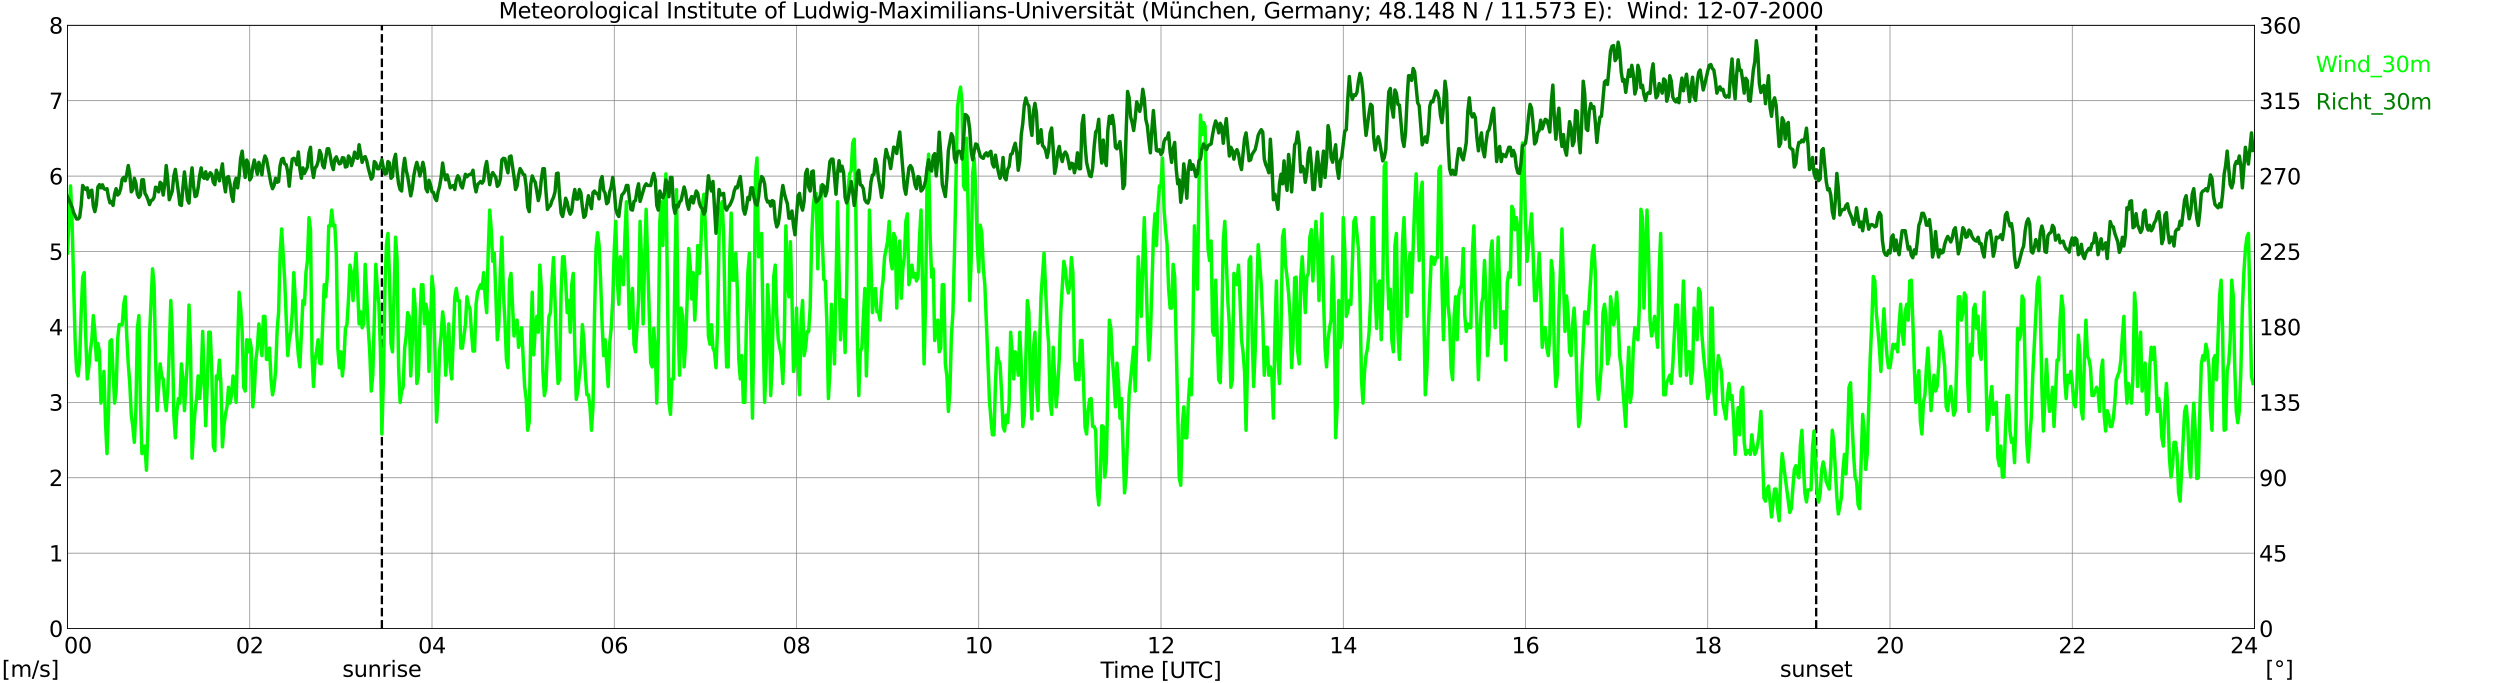 <?xml version="1.0" encoding="utf-8" standalone="no"?>
<!DOCTYPE svg PUBLIC "-//W3C//DTD SVG 1.1//EN"
  "http://www.w3.org/Graphics/SVG/1.1/DTD/svg11.dtd">
<svg xmlns:xlink="http://www.w3.org/1999/xlink" width="1085.4pt" height="296.64pt" viewBox="0 0 1085.4 296.64" xmlns="http://www.w3.org/2000/svg" version="1.1">
 <defs>
  <style type="text/css">*{stroke-linejoin: round; stroke-linecap: butt}</style>
 </defs>
 <g id="figure_1">
  <g id="patch_1">
   <path d="M 0 296.64 
L 1085.4 296.64 
L 1085.4 0 
L 0 0 
z
" style="fill: #ffffff"/>
  </g>
  <g id="axes_1">
   <g id="patch_2">
    <path d="M 29.306 272.909 
L 978.814 272.909 
L 978.814 10.976 
L 29.306 10.976 
z
" style="fill: #ffffff"/>
   </g>
   <g id="patch_3">
    <path d="M 978.814 272.909 
L 978.814 272.909 
L 978.814 10.976 
L 978.814 10.976 
z
" clip-path="url(#p3ced53c0ee)" style="fill: #d3d3d3; opacity: 0.25; stroke: #d3d3d3; stroke-linejoin: miter"/>
   </g>
   <g id="matplotlib.axis_1">
    <g id="xtick_1">
     <g id="line2d_1">
      <path d="M 29.306 272.909 
L 29.306 10.976 
" clip-path="url(#p3ced53c0ee)" style="fill: none; stroke: #808080; stroke-width: 0.3; stroke-linecap: square"/>
     </g>
     <g id="line2d_2"/>
     <g id="text_1">
      <!--    00 -->
      <g transform="translate(18.733 283.627) scale(0.095 -0.095)">
       <defs>
        <path id="DejaVuSans-20" transform="scale(0.016)"/>
        <path id="DejaVuSans-30" d="M 2034 4250 
Q 1547 4250 1301 3770 
Q 1056 3291 1056 2328 
Q 1056 1369 1301 889 
Q 1547 409 2034 409 
Q 2525 409 2770 889 
Q 3016 1369 3016 2328 
Q 3016 3291 2770 3770 
Q 2525 4250 2034 4250 
z
M 2034 4750 
Q 2819 4750 3233 4129 
Q 3647 3509 3647 2328 
Q 3647 1150 3233 529 
Q 2819 -91 2034 -91 
Q 1250 -91 836 529 
Q 422 1150 422 2328 
Q 422 3509 836 4129 
Q 1250 4750 2034 4750 
z
" transform="scale(0.016)"/>
       </defs>
       <use xlink:href="#DejaVuSans-20"/>
       <use xlink:href="#DejaVuSans-20" transform="translate(31.787 0)"/>
       <use xlink:href="#DejaVuSans-20" transform="translate(63.574 0)"/>
       <use xlink:href="#DejaVuSans-30" transform="translate(95.361 0)"/>
       <use xlink:href="#DejaVuSans-30" transform="translate(158.984 0)"/>
      </g>
     </g>
    </g>
    <g id="xtick_2">
     <g id="line2d_3">
      <path d="M 108.431 272.909 
L 108.431 10.976 
" clip-path="url(#p3ced53c0ee)" style="fill: none; stroke: #808080; stroke-width: 0.3; stroke-linecap: square"/>
     </g>
     <g id="line2d_4"/>
     <g id="text_2">
      <!-- 02 -->
      <g transform="translate(102.387 283.627) scale(0.095 -0.095)">
       <defs>
        <path id="DejaVuSans-32" d="M 1228 531 
L 3431 531 
L 3431 0 
L 469 0 
L 469 531 
Q 828 903 1448 1529 
Q 2069 2156 2228 2338 
Q 2531 2678 2651 2914 
Q 2772 3150 2772 3378 
Q 2772 3750 2511 3984 
Q 2250 4219 1831 4219 
Q 1534 4219 1204 4116 
Q 875 4013 500 3803 
L 500 4441 
Q 881 4594 1212 4672 
Q 1544 4750 1819 4750 
Q 2544 4750 2975 4387 
Q 3406 4025 3406 3419 
Q 3406 3131 3298 2873 
Q 3191 2616 2906 2266 
Q 2828 2175 2409 1742 
Q 1991 1309 1228 531 
z
" transform="scale(0.016)"/>
       </defs>
       <use xlink:href="#DejaVuSans-30"/>
       <use xlink:href="#DejaVuSans-32" transform="translate(63.623 0)"/>
      </g>
     </g>
    </g>
    <g id="xtick_3">
     <g id="line2d_5">
      <path d="M 187.557 272.909 
L 187.557 10.976 
" clip-path="url(#p3ced53c0ee)" style="fill: none; stroke: #808080; stroke-width: 0.3; stroke-linecap: square"/>
     </g>
     <g id="line2d_6"/>
     <g id="text_3">
      <!-- 04 -->
      <g transform="translate(181.513 283.627) scale(0.095 -0.095)">
       <defs>
        <path id="DejaVuSans-34" d="M 2419 4116 
L 825 1625 
L 2419 1625 
L 2419 4116 
z
M 2253 4666 
L 3047 4666 
L 3047 1625 
L 3713 1625 
L 3713 1100 
L 3047 1100 
L 3047 0 
L 2419 0 
L 2419 1100 
L 313 1100 
L 313 1709 
L 2253 4666 
z
" transform="scale(0.016)"/>
       </defs>
       <use xlink:href="#DejaVuSans-30"/>
       <use xlink:href="#DejaVuSans-34" transform="translate(63.623 0)"/>
      </g>
     </g>
    </g>
    <g id="xtick_4">
     <g id="line2d_7">
      <path d="M 266.683 272.909 
L 266.683 10.976 
" clip-path="url(#p3ced53c0ee)" style="fill: none; stroke: #808080; stroke-width: 0.3; stroke-linecap: square"/>
     </g>
     <g id="line2d_8"/>
     <g id="text_4">
      <!-- 06 -->
      <g transform="translate(260.638 283.627) scale(0.095 -0.095)">
       <defs>
        <path id="DejaVuSans-36" d="M 2113 2584 
Q 1688 2584 1439 2293 
Q 1191 2003 1191 1497 
Q 1191 994 1439 701 
Q 1688 409 2113 409 
Q 2538 409 2786 701 
Q 3034 994 3034 1497 
Q 3034 2003 2786 2293 
Q 2538 2584 2113 2584 
z
M 3366 4563 
L 3366 3988 
Q 3128 4100 2886 4159 
Q 2644 4219 2406 4219 
Q 1781 4219 1451 3797 
Q 1122 3375 1075 2522 
Q 1259 2794 1537 2939 
Q 1816 3084 2150 3084 
Q 2853 3084 3261 2657 
Q 3669 2231 3669 1497 
Q 3669 778 3244 343 
Q 2819 -91 2113 -91 
Q 1303 -91 875 529 
Q 447 1150 447 2328 
Q 447 3434 972 4092 
Q 1497 4750 2381 4750 
Q 2619 4750 2861 4703 
Q 3103 4656 3366 4563 
z
" transform="scale(0.016)"/>
       </defs>
       <use xlink:href="#DejaVuSans-30"/>
       <use xlink:href="#DejaVuSans-36" transform="translate(63.623 0)"/>
      </g>
     </g>
    </g>
    <g id="xtick_5">
     <g id="line2d_9">
      <path d="M 345.808 272.909 
L 345.808 10.976 
" clip-path="url(#p3ced53c0ee)" style="fill: none; stroke: #808080; stroke-width: 0.3; stroke-linecap: square"/>
     </g>
     <g id="line2d_10"/>
     <g id="text_5">
      <!-- 08 -->
      <g transform="translate(339.764 283.627) scale(0.095 -0.095)">
       <defs>
        <path id="DejaVuSans-38" d="M 2034 2216 
Q 1584 2216 1326 1975 
Q 1069 1734 1069 1313 
Q 1069 891 1326 650 
Q 1584 409 2034 409 
Q 2484 409 2743 651 
Q 3003 894 3003 1313 
Q 3003 1734 2745 1975 
Q 2488 2216 2034 2216 
z
M 1403 2484 
Q 997 2584 770 2862 
Q 544 3141 544 3541 
Q 544 4100 942 4425 
Q 1341 4750 2034 4750 
Q 2731 4750 3128 4425 
Q 3525 4100 3525 3541 
Q 3525 3141 3298 2862 
Q 3072 2584 2669 2484 
Q 3125 2378 3379 2068 
Q 3634 1759 3634 1313 
Q 3634 634 3220 271 
Q 2806 -91 2034 -91 
Q 1263 -91 848 271 
Q 434 634 434 1313 
Q 434 1759 690 2068 
Q 947 2378 1403 2484 
z
M 1172 3481 
Q 1172 3119 1398 2916 
Q 1625 2713 2034 2713 
Q 2441 2713 2670 2916 
Q 2900 3119 2900 3481 
Q 2900 3844 2670 4047 
Q 2441 4250 2034 4250 
Q 1625 4250 1398 4047 
Q 1172 3844 1172 3481 
z
" transform="scale(0.016)"/>
       </defs>
       <use xlink:href="#DejaVuSans-30"/>
       <use xlink:href="#DejaVuSans-38" transform="translate(63.623 0)"/>
      </g>
     </g>
    </g>
    <g id="xtick_6">
     <g id="line2d_11">
      <path d="M 424.934 272.909 
L 424.934 10.976 
" clip-path="url(#p3ced53c0ee)" style="fill: none; stroke: #808080; stroke-width: 0.3; stroke-linecap: square"/>
     </g>
     <g id="line2d_12"/>
     <g id="text_6">
      <!-- 10 -->
      <g transform="translate(418.89 283.627) scale(0.095 -0.095)">
       <defs>
        <path id="DejaVuSans-31" d="M 794 531 
L 1825 531 
L 1825 4091 
L 703 3866 
L 703 4441 
L 1819 4666 
L 2450 4666 
L 2450 531 
L 3481 531 
L 3481 0 
L 794 0 
L 794 531 
z
" transform="scale(0.016)"/>
       </defs>
       <use xlink:href="#DejaVuSans-31"/>
       <use xlink:href="#DejaVuSans-30" transform="translate(63.623 0)"/>
      </g>
     </g>
    </g>
    <g id="xtick_7">
     <g id="line2d_13">
      <path d="M 504.06 272.909 
L 504.06 10.976 
" clip-path="url(#p3ced53c0ee)" style="fill: none; stroke: #808080; stroke-width: 0.3; stroke-linecap: square"/>
     </g>
     <g id="line2d_14"/>
     <g id="text_7">
      <!-- 12 -->
      <g transform="translate(498.015 283.627) scale(0.095 -0.095)">
       <use xlink:href="#DejaVuSans-31"/>
       <use xlink:href="#DejaVuSans-32" transform="translate(63.623 0)"/>
      </g>
     </g>
    </g>
    <g id="xtick_8">
     <g id="line2d_15">
      <path d="M 583.185 272.909 
L 583.185 10.976 
" clip-path="url(#p3ced53c0ee)" style="fill: none; stroke: #808080; stroke-width: 0.3; stroke-linecap: square"/>
     </g>
     <g id="line2d_16"/>
     <g id="text_8">
      <!-- 14 -->
      <g transform="translate(577.141 283.627) scale(0.095 -0.095)">
       <use xlink:href="#DejaVuSans-31"/>
       <use xlink:href="#DejaVuSans-34" transform="translate(63.623 0)"/>
      </g>
     </g>
    </g>
    <g id="xtick_9">
     <g id="line2d_17">
      <path d="M 662.311 272.909 
L 662.311 10.976 
" clip-path="url(#p3ced53c0ee)" style="fill: none; stroke: #808080; stroke-width: 0.3; stroke-linecap: square"/>
     </g>
     <g id="line2d_18"/>
     <g id="text_9">
      <!-- 16 -->
      <g transform="translate(656.267 283.627) scale(0.095 -0.095)">
       <use xlink:href="#DejaVuSans-31"/>
       <use xlink:href="#DejaVuSans-36" transform="translate(63.623 0)"/>
      </g>
     </g>
    </g>
    <g id="xtick_10">
     <g id="line2d_19">
      <path d="M 741.437 272.909 
L 741.437 10.976 
" clip-path="url(#p3ced53c0ee)" style="fill: none; stroke: #808080; stroke-width: 0.3; stroke-linecap: square"/>
     </g>
     <g id="line2d_20"/>
     <g id="text_10">
      <!-- 18 -->
      <g transform="translate(735.392 283.627) scale(0.095 -0.095)">
       <use xlink:href="#DejaVuSans-31"/>
       <use xlink:href="#DejaVuSans-38" transform="translate(63.623 0)"/>
      </g>
     </g>
    </g>
    <g id="xtick_11">
     <g id="line2d_21">
      <path d="M 820.562 272.909 
L 820.562 10.976 
" clip-path="url(#p3ced53c0ee)" style="fill: none; stroke: #808080; stroke-width: 0.3; stroke-linecap: square"/>
     </g>
     <g id="line2d_22"/>
     <g id="text_11">
      <!-- 20 -->
      <g transform="translate(814.518 283.627) scale(0.095 -0.095)">
       <use xlink:href="#DejaVuSans-32"/>
       <use xlink:href="#DejaVuSans-30" transform="translate(63.623 0)"/>
      </g>
     </g>
    </g>
    <g id="xtick_12">
     <g id="line2d_23">
      <path d="M 899.688 272.909 
L 899.688 10.976 
" clip-path="url(#p3ced53c0ee)" style="fill: none; stroke: #808080; stroke-width: 0.3; stroke-linecap: square"/>
     </g>
     <g id="line2d_24"/>
     <g id="text_12">
      <!-- 22 -->
      <g transform="translate(893.644 283.627) scale(0.095 -0.095)">
       <use xlink:href="#DejaVuSans-32"/>
       <use xlink:href="#DejaVuSans-32" transform="translate(63.623 0)"/>
      </g>
     </g>
    </g>
    <g id="xtick_13">
     <g id="line2d_25">
      <path d="M 978.814 272.909 
L 978.814 10.976 
" clip-path="url(#p3ced53c0ee)" style="fill: none; stroke: #808080; stroke-width: 0.3; stroke-linecap: square"/>
     </g>
     <g id="line2d_26"/>
     <g id="text_13">
      <!-- 24    -->
      <g transform="translate(968.241 283.627) scale(0.095 -0.095)">
       <use xlink:href="#DejaVuSans-32"/>
       <use xlink:href="#DejaVuSans-34" transform="translate(63.623 0)"/>
       <use xlink:href="#DejaVuSans-20" transform="translate(127.246 0)"/>
       <use xlink:href="#DejaVuSans-20" transform="translate(159.033 0)"/>
       <use xlink:href="#DejaVuSans-20" transform="translate(190.82 0)"/>
      </g>
     </g>
    </g>
    <g id="text_14">
     <!-- Time [UTC] -->
     <g transform="translate(477.806 294.322) scale(0.095 -0.095)">
      <defs>
       <path id="DejaVuSans-54" d="M -19 4666 
L 3928 4666 
L 3928 4134 
L 2272 4134 
L 2272 0 
L 1638 0 
L 1638 4134 
L -19 4134 
L -19 4666 
z
" transform="scale(0.016)"/>
       <path id="DejaVuSans-69" d="M 603 3500 
L 1178 3500 
L 1178 0 
L 603 0 
L 603 3500 
z
M 603 4863 
L 1178 4863 
L 1178 4134 
L 603 4134 
L 603 4863 
z
" transform="scale(0.016)"/>
       <path id="DejaVuSans-6d" d="M 3328 2828 
Q 3544 3216 3844 3400 
Q 4144 3584 4550 3584 
Q 5097 3584 5394 3201 
Q 5691 2819 5691 2113 
L 5691 0 
L 5113 0 
L 5113 2094 
Q 5113 2597 4934 2840 
Q 4756 3084 4391 3084 
Q 3944 3084 3684 2787 
Q 3425 2491 3425 1978 
L 3425 0 
L 2847 0 
L 2847 2094 
Q 2847 2600 2669 2842 
Q 2491 3084 2119 3084 
Q 1678 3084 1418 2786 
Q 1159 2488 1159 1978 
L 1159 0 
L 581 0 
L 581 3500 
L 1159 3500 
L 1159 2956 
Q 1356 3278 1631 3431 
Q 1906 3584 2284 3584 
Q 2666 3584 2933 3390 
Q 3200 3197 3328 2828 
z
" transform="scale(0.016)"/>
       <path id="DejaVuSans-65" d="M 3597 1894 
L 3597 1613 
L 953 1613 
Q 991 1019 1311 708 
Q 1631 397 2203 397 
Q 2534 397 2845 478 
Q 3156 559 3463 722 
L 3463 178 
Q 3153 47 2828 -22 
Q 2503 -91 2169 -91 
Q 1331 -91 842 396 
Q 353 884 353 1716 
Q 353 2575 817 3079 
Q 1281 3584 2069 3584 
Q 2775 3584 3186 3129 
Q 3597 2675 3597 1894 
z
M 3022 2063 
Q 3016 2534 2758 2815 
Q 2500 3097 2075 3097 
Q 1594 3097 1305 2825 
Q 1016 2553 972 2059 
L 3022 2063 
z
" transform="scale(0.016)"/>
       <path id="DejaVuSans-5b" d="M 550 4863 
L 1875 4863 
L 1875 4416 
L 1125 4416 
L 1125 -397 
L 1875 -397 
L 1875 -844 
L 550 -844 
L 550 4863 
z
" transform="scale(0.016)"/>
       <path id="DejaVuSans-55" d="M 556 4666 
L 1191 4666 
L 1191 1831 
Q 1191 1081 1462 751 
Q 1734 422 2344 422 
Q 2950 422 3222 751 
Q 3494 1081 3494 1831 
L 3494 4666 
L 4128 4666 
L 4128 1753 
Q 4128 841 3676 375 
Q 3225 -91 2344 -91 
Q 1459 -91 1007 375 
Q 556 841 556 1753 
L 556 4666 
z
" transform="scale(0.016)"/>
       <path id="DejaVuSans-43" d="M 4122 4306 
L 4122 3641 
Q 3803 3938 3442 4084 
Q 3081 4231 2675 4231 
Q 1875 4231 1450 3742 
Q 1025 3253 1025 2328 
Q 1025 1406 1450 917 
Q 1875 428 2675 428 
Q 3081 428 3442 575 
Q 3803 722 4122 1019 
L 4122 359 
Q 3791 134 3420 21 
Q 3050 -91 2638 -91 
Q 1578 -91 968 557 
Q 359 1206 359 2328 
Q 359 3453 968 4101 
Q 1578 4750 2638 4750 
Q 3056 4750 3426 4639 
Q 3797 4528 4122 4306 
z
" transform="scale(0.016)"/>
       <path id="DejaVuSans-5d" d="M 1947 4863 
L 1947 -844 
L 622 -844 
L 622 -397 
L 1369 -397 
L 1369 4416 
L 622 4416 
L 622 4863 
L 1947 4863 
z
" transform="scale(0.016)"/>
      </defs>
      <use xlink:href="#DejaVuSans-54"/>
      <use xlink:href="#DejaVuSans-69" transform="translate(57.959 0)"/>
      <use xlink:href="#DejaVuSans-6d" transform="translate(85.742 0)"/>
      <use xlink:href="#DejaVuSans-65" transform="translate(183.154 0)"/>
      <use xlink:href="#DejaVuSans-20" transform="translate(244.678 0)"/>
      <use xlink:href="#DejaVuSans-5b" transform="translate(276.465 0)"/>
      <use xlink:href="#DejaVuSans-55" transform="translate(315.479 0)"/>
      <use xlink:href="#DejaVuSans-54" transform="translate(388.672 0)"/>
      <use xlink:href="#DejaVuSans-43" transform="translate(443.881 0)"/>
      <use xlink:href="#DejaVuSans-5d" transform="translate(513.705 0)"/>
     </g>
    </g>
   </g>
   <g id="matplotlib.axis_2">
    <g id="ytick_1">
     <g id="line2d_27">
      <path d="M 29.306 272.909 
L 978.814 272.909 
" clip-path="url(#p3ced53c0ee)" style="fill: none; stroke: #808080; stroke-width: 0.3; stroke-linecap: square"/>
     </g>
     <g id="line2d_28"/>
     <g id="text_15">
      <!-- 0 -->
      <g transform="translate(21.261 276.518) scale(0.095 -0.095)">
       <use xlink:href="#DejaVuSans-30"/>
      </g>
     </g>
    </g>
    <g id="ytick_2">
     <g id="line2d_29">
      <path d="M 29.306 240.167 
L 978.814 240.167 
" clip-path="url(#p3ced53c0ee)" style="fill: none; stroke: #808080; stroke-width: 0.3; stroke-linecap: square"/>
     </g>
     <g id="line2d_30"/>
     <g id="text_16">
      <!-- 1 -->
      <g transform="translate(21.261 243.776) scale(0.095 -0.095)">
       <use xlink:href="#DejaVuSans-31"/>
      </g>
     </g>
    </g>
    <g id="ytick_3">
     <g id="line2d_31">
      <path d="M 29.306 207.426 
L 978.814 207.426 
" clip-path="url(#p3ced53c0ee)" style="fill: none; stroke: #808080; stroke-width: 0.3; stroke-linecap: square"/>
     </g>
     <g id="line2d_32"/>
     <g id="text_17">
      <!-- 2 -->
      <g transform="translate(21.261 211.035) scale(0.095 -0.095)">
       <use xlink:href="#DejaVuSans-32"/>
      </g>
     </g>
    </g>
    <g id="ytick_4">
     <g id="line2d_33">
      <path d="M 29.306 174.684 
L 978.814 174.684 
" clip-path="url(#p3ced53c0ee)" style="fill: none; stroke: #808080; stroke-width: 0.3; stroke-linecap: square"/>
     </g>
     <g id="line2d_34"/>
     <g id="text_18">
      <!-- 3 -->
      <g transform="translate(21.261 178.293) scale(0.095 -0.095)">
       <defs>
        <path id="DejaVuSans-33" d="M 2597 2516 
Q 3050 2419 3304 2112 
Q 3559 1806 3559 1356 
Q 3559 666 3084 287 
Q 2609 -91 1734 -91 
Q 1441 -91 1130 -33 
Q 819 25 488 141 
L 488 750 
Q 750 597 1062 519 
Q 1375 441 1716 441 
Q 2309 441 2620 675 
Q 2931 909 2931 1356 
Q 2931 1769 2642 2001 
Q 2353 2234 1838 2234 
L 1294 2234 
L 1294 2753 
L 1863 2753 
Q 2328 2753 2575 2939 
Q 2822 3125 2822 3475 
Q 2822 3834 2567 4026 
Q 2313 4219 1838 4219 
Q 1578 4219 1281 4162 
Q 984 4106 628 3988 
L 628 4550 
Q 988 4650 1302 4700 
Q 1616 4750 1894 4750 
Q 2613 4750 3031 4423 
Q 3450 4097 3450 3541 
Q 3450 3153 3228 2886 
Q 3006 2619 2597 2516 
z
" transform="scale(0.016)"/>
       </defs>
       <use xlink:href="#DejaVuSans-33"/>
      </g>
     </g>
    </g>
    <g id="ytick_5">
     <g id="line2d_35">
      <path d="M 29.306 141.942 
L 978.814 141.942 
" clip-path="url(#p3ced53c0ee)" style="fill: none; stroke: #808080; stroke-width: 0.3; stroke-linecap: square"/>
     </g>
     <g id="line2d_36"/>
     <g id="text_19">
      <!-- 4 -->
      <g transform="translate(21.261 145.551) scale(0.095 -0.095)">
       <use xlink:href="#DejaVuSans-34"/>
      </g>
     </g>
    </g>
    <g id="ytick_6">
     <g id="line2d_37">
      <path d="M 29.306 109.201 
L 978.814 109.201 
" clip-path="url(#p3ced53c0ee)" style="fill: none; stroke: #808080; stroke-width: 0.3; stroke-linecap: square"/>
     </g>
     <g id="line2d_38"/>
     <g id="text_20">
      <!-- 5 -->
      <g transform="translate(21.261 112.81) scale(0.095 -0.095)">
       <defs>
        <path id="DejaVuSans-35" d="M 691 4666 
L 3169 4666 
L 3169 4134 
L 1269 4134 
L 1269 2991 
Q 1406 3038 1543 3061 
Q 1681 3084 1819 3084 
Q 2600 3084 3056 2656 
Q 3513 2228 3513 1497 
Q 3513 744 3044 326 
Q 2575 -91 1722 -91 
Q 1428 -91 1123 -41 
Q 819 9 494 109 
L 494 744 
Q 775 591 1075 516 
Q 1375 441 1709 441 
Q 2250 441 2565 725 
Q 2881 1009 2881 1497 
Q 2881 1984 2565 2268 
Q 2250 2553 1709 2553 
Q 1456 2553 1204 2497 
Q 953 2441 691 2322 
L 691 4666 
z
" transform="scale(0.016)"/>
       </defs>
       <use xlink:href="#DejaVuSans-35"/>
      </g>
     </g>
    </g>
    <g id="ytick_7">
     <g id="line2d_39">
      <path d="M 29.306 76.459 
L 978.814 76.459 
" clip-path="url(#p3ced53c0ee)" style="fill: none; stroke: #808080; stroke-width: 0.3; stroke-linecap: square"/>
     </g>
     <g id="line2d_40"/>
     <g id="text_21">
      <!-- 6 -->
      <g transform="translate(21.261 80.068) scale(0.095 -0.095)">
       <use xlink:href="#DejaVuSans-36"/>
      </g>
     </g>
    </g>
    <g id="ytick_8">
     <g id="line2d_41">
      <path d="M 29.306 43.717 
L 978.814 43.717 
" clip-path="url(#p3ced53c0ee)" style="fill: none; stroke: #808080; stroke-width: 0.3; stroke-linecap: square"/>
     </g>
     <g id="line2d_42"/>
     <g id="text_22">
      <!-- 7 -->
      <g transform="translate(21.261 47.327) scale(0.095 -0.095)">
       <defs>
        <path id="DejaVuSans-37" d="M 525 4666 
L 3525 4666 
L 3525 4397 
L 1831 0 
L 1172 0 
L 2766 4134 
L 525 4134 
L 525 4666 
z
" transform="scale(0.016)"/>
       </defs>
       <use xlink:href="#DejaVuSans-37"/>
      </g>
     </g>
    </g>
    <g id="ytick_9">
     <g id="line2d_43">
      <path d="M 29.306 10.976 
L 978.814 10.976 
" clip-path="url(#p3ced53c0ee)" style="fill: none; stroke: #808080; stroke-width: 0.3; stroke-linecap: square"/>
     </g>
     <g id="line2d_44"/>
     <g id="text_23">
      <!-- 8 -->
      <g transform="translate(21.261 14.585) scale(0.095 -0.095)">
       <use xlink:href="#DejaVuSans-38"/>
      </g>
     </g>
    </g>
   </g>
   <g id="line2d_45">
    <path d="M 165.798 272.909 
L 165.798 10.976 
" clip-path="url(#p3ced53c0ee)" style="fill: none; stroke-dasharray: 3.7,1.6; stroke-dashoffset: 0; stroke: #000000"/>
   </g>
   <g id="line2d_46">
    <path d="M 788.517 272.909 
L 788.517 10.976 
" clip-path="url(#p3ced53c0ee)" style="fill: none; stroke-dasharray: 3.7,1.6; stroke-dashoffset: 0; stroke: #000000"/>
   </g>
   <g id="line2d_47">
    <path d="M 29.306 109.855 
L 30.625 80.715 
L 31.284 96.104 
L 32.603 147.508 
L 33.262 161.26 
L 33.921 163.224 
L 34.581 156.021 
L 35.24 135.721 
L 35.9 120.333 
L 36.559 118.368 
L 37.218 145.871 
L 37.878 164.534 
L 38.537 159.623 
L 39.197 152.42 
L 39.856 147.508 
L 40.515 137.031 
L 41.175 143.907 
L 41.834 156.349 
L 42.493 149.145 
L 43.153 152.42 
L 43.812 175.011 
L 44.472 171.737 
L 45.131 161.26 
L 45.79 183.197 
L 46.45 196.948 
L 47.109 178.613 
L 47.768 148.163 
L 48.428 147.508 
L 49.747 175.011 
L 50.406 169.773 
L 51.065 147.508 
L 51.725 140.96 
L 53.043 140.96 
L 53.703 132.12 
L 54.362 128.846 
L 55.022 145.871 
L 55.681 157.986 
L 56.34 166.498 
L 57 180.25 
L 57.659 185.161 
L 58.319 192.037 
L 58.978 178.285 
L 59.637 142.597 
L 60.297 137.031 
L 60.956 174.684 
L 61.615 196.948 
L 62.275 194.001 
L 62.934 193.674 
L 63.594 204.151 
L 64.253 185.161 
L 64.912 145.871 
L 66.231 116.731 
L 66.89 123.607 
L 67.55 156.349 
L 68.209 178.285 
L 69.528 157.986 
L 70.187 163.224 
L 70.847 164.534 
L 71.506 173.374 
L 72.166 178.285 
L 72.825 169.773 
L 73.484 152.42 
L 74.144 130.483 
L 74.803 144.234 
L 75.462 180.25 
L 76.122 190.072 
L 76.781 178.613 
L 77.441 173.047 
L 78.1 175.011 
L 78.759 157.986 
L 79.419 164.534 
L 80.078 178.285 
L 81.397 156.021 
L 82.056 132.447 
L 82.716 150.782 
L 83.375 198.913 
L 84.034 187.126 
L 84.694 178.285 
L 85.353 173.047 
L 86.013 163.224 
L 86.672 173.047 
L 87.331 164.534 
L 87.991 143.907 
L 89.309 184.834 
L 89.969 167.808 
L 90.628 144.234 
L 91.288 144.234 
L 91.947 161.26 
L 92.606 193.674 
L 93.266 195.639 
L 93.925 163.224 
L 94.584 164.534 
L 95.244 156.349 
L 95.903 166.498 
L 96.563 194.001 
L 97.222 185.161 
L 97.881 179.923 
L 98.541 176.648 
L 99.2 168.136 
L 99.86 175.011 
L 100.519 171.41 
L 101.178 163.224 
L 101.838 166.498 
L 102.497 174.684 
L 103.816 126.881 
L 104.475 133.757 
L 105.135 143.907 
L 105.794 168.136 
L 106.453 169.773 
L 107.113 147.508 
L 107.772 152.747 
L 108.431 147.508 
L 109.091 151.11 
L 109.75 176.648 
L 110.41 169.773 
L 111.069 156.349 
L 111.728 151.11 
L 112.388 140.633 
L 113.047 145.871 
L 113.707 154.384 
L 114.366 137.358 
L 115.025 137.358 
L 115.685 156.021 
L 116.344 156.021 
L 117.003 151.11 
L 117.663 164.534 
L 118.322 171.41 
L 118.982 167.808 
L 119.641 161.26 
L 120.3 143.907 
L 120.96 135.394 
L 121.619 109.855 
L 122.278 99.378 
L 123.597 121.642 
L 124.916 154.384 
L 125.575 147.508 
L 126.235 144.234 
L 126.894 135.721 
L 127.553 118.368 
L 128.213 130.483 
L 128.872 145.871 
L 129.532 154.384 
L 130.191 159.295 
L 131.51 130.483 
L 132.169 132.12 
L 132.829 118.368 
L 133.488 113.13 
L 134.147 94.467 
L 134.807 99.706 
L 135.466 154.384 
L 136.125 167.808 
L 136.785 156.021 
L 137.444 152.42 
L 138.104 147.508 
L 138.763 157.658 
L 139.422 157.986 
L 140.741 123.607 
L 141.4 128.846 
L 142.06 120.333 
L 142.719 98.068 
L 143.379 98.068 
L 144.038 91.193 
L 144.697 98.068 
L 145.357 97.741 
L 146.016 110.183 
L 146.676 151.11 
L 147.335 159.623 
L 147.994 152.747 
L 148.654 163.224 
L 149.313 156.349 
L 149.972 142.597 
L 150.632 140.96 
L 151.291 130.155 
L 151.951 115.094 
L 152.61 118.696 
L 153.269 130.483 
L 153.929 118.368 
L 154.588 109.855 
L 155.907 140.633 
L 156.566 135.394 
L 157.226 142.27 
L 157.885 140.633 
L 158.544 114.767 
L 159.863 142.27 
L 160.523 152.747 
L 161.182 169.773 
L 161.841 162.897 
L 163.16 114.767 
L 163.819 125.244 
L 164.479 131.792 
L 165.138 151.11 
L 165.798 188.435 
L 166.457 164.534 
L 167.116 125.244 
L 167.776 106.254 
L 168.435 101.343 
L 169.094 120.005 
L 169.754 149.145 
L 170.413 152.747 
L 171.732 102.98 
L 172.391 112.147 
L 173.051 159.295 
L 173.71 174.684 
L 174.37 169.773 
L 175.029 168.136 
L 175.688 151.11 
L 176.348 145.871 
L 177.007 135.721 
L 177.666 137.358 
L 178.326 163.224 
L 178.985 149.473 
L 179.645 125.571 
L 180.304 134.084 
L 180.963 166.498 
L 181.623 163.224 
L 182.282 140.96 
L 182.941 123.607 
L 183.601 123.607 
L 184.26 140.633 
L 184.92 132.12 
L 185.579 135.721 
L 186.238 161.26 
L 186.898 142.27 
L 187.557 120.005 
L 188.217 126.881 
L 189.535 183.197 
L 190.195 171.41 
L 190.854 152.42 
L 191.513 145.544 
L 192.173 135.394 
L 192.832 140.633 
L 193.492 162.897 
L 194.81 140.633 
L 195.47 159.295 
L 196.129 164.534 
L 197.448 129.173 
L 198.107 125.244 
L 198.767 130.483 
L 199.426 130.483 
L 200.085 151.11 
L 200.745 151.11 
L 202.063 140.96 
L 202.723 128.846 
L 203.382 132.447 
L 204.042 134.084 
L 204.701 144.234 
L 205.36 152.42 
L 206.02 152.42 
L 206.679 132.12 
L 207.339 126.881 
L 208.657 123.607 
L 209.317 125.244 
L 209.976 118.368 
L 210.635 128.846 
L 211.295 135.721 
L 211.954 109.855 
L 212.614 91.193 
L 213.273 99.706 
L 213.932 113.457 
L 214.592 109.855 
L 215.251 127.209 
L 215.91 147.508 
L 216.57 140.96 
L 217.229 116.731 
L 217.889 102.98 
L 218.548 127.209 
L 219.207 138.995 
L 219.867 156.021 
L 220.526 159.623 
L 221.186 121.97 
L 221.845 118.696 
L 223.164 145.871 
L 223.823 140.633 
L 224.482 138.995 
L 225.142 150.782 
L 225.801 147.508 
L 226.461 142.27 
L 227.779 167.808 
L 228.439 173.047 
L 229.098 186.798 
L 229.757 183.197 
L 230.417 146.853 
L 231.076 126.881 
L 231.736 154.057 
L 232.395 142.597 
L 233.054 137.358 
L 233.714 144.234 
L 234.373 115.094 
L 235.033 125.571 
L 235.692 161.26 
L 236.351 171.737 
L 237.011 168.136 
L 237.67 151.11 
L 238.329 137.358 
L 238.989 135.721 
L 239.648 121.97 
L 240.308 111.82 
L 240.967 130.483 
L 241.626 152.747 
L 242.286 166.498 
L 242.945 164.861 
L 243.604 126.881 
L 244.264 111.493 
L 244.923 111.493 
L 245.583 121.97 
L 246.242 135.721 
L 246.901 130.483 
L 247.561 144.234 
L 248.22 123.607 
L 248.88 118.696 
L 249.539 151.11 
L 250.198 173.374 
L 250.858 169.773 
L 251.517 163.224 
L 252.176 157.986 
L 252.836 140.96 
L 253.495 147.508 
L 254.155 162.897 
L 254.814 171.41 
L 255.473 171.41 
L 256.133 176.321 
L 256.792 186.798 
L 257.451 176.648 
L 258.111 137.031 
L 258.77 107.891 
L 259.43 101.015 
L 260.089 106.254 
L 260.748 121.642 
L 261.408 140.633 
L 262.067 154.384 
L 262.726 147.508 
L 264.045 167.808 
L 264.705 149.145 
L 265.364 142.27 
L 266.023 130.483 
L 266.683 108.218 
L 267.342 96.104 
L 268.002 121.97 
L 268.661 132.12 
L 269.32 111.493 
L 269.98 116.731 
L 270.639 123.607 
L 271.298 102.98 
L 271.958 87.591 
L 273.277 142.597 
L 273.936 132.12 
L 274.595 125.244 
L 275.255 149.473 
L 275.914 152.747 
L 277.233 130.483 
L 277.892 96.104 
L 278.552 113.13 
L 279.211 140.633 
L 279.87 113.13 
L 280.53 90.865 
L 282.508 157.658 
L 283.167 159.295 
L 283.827 142.597 
L 284.486 151.11 
L 285.145 175.011 
L 285.805 147.836 
L 286.464 96.104 
L 287.124 87.591 
L 287.783 106.581 
L 288.442 87.591 
L 289.102 75.477 
L 290.42 174.684 
L 291.08 179.923 
L 291.739 164.534 
L 292.399 164.534 
L 293.058 115.094 
L 293.717 82.352 
L 294.377 140.633 
L 295.036 162.897 
L 295.696 133.757 
L 296.355 137.031 
L 297.014 159.295 
L 297.674 149.145 
L 298.333 130.155 
L 298.992 107.891 
L 299.652 115.094 
L 300.311 129.828 
L 300.971 118.368 
L 301.63 138.995 
L 302.289 127.209 
L 302.949 106.581 
L 303.608 118.696 
L 304.267 106.581 
L 304.927 89.228 
L 305.586 84.317 
L 306.246 98.068 
L 306.905 116.731 
L 307.564 145.871 
L 308.224 149.473 
L 308.883 140.96 
L 309.543 151.11 
L 310.202 152.747 
L 310.861 159.623 
L 311.521 142.597 
L 312.18 102.98 
L 312.839 90.865 
L 313.499 87.591 
L 314.158 101.343 
L 314.818 137.358 
L 315.477 159.295 
L 316.136 159.295 
L 316.796 113.13 
L 317.455 92.502 
L 318.114 121.642 
L 318.774 121.642 
L 319.433 109.855 
L 320.093 125.244 
L 320.752 156.021 
L 321.411 164.534 
L 322.071 154.384 
L 322.73 174.684 
L 323.39 174.684 
L 324.049 140.633 
L 324.708 118.368 
L 325.368 109.855 
L 326.686 181.56 
L 327.346 138.995 
L 328.005 75.477 
L 328.665 68.601 
L 329.324 111.493 
L 330.643 101.343 
L 331.302 142.27 
L 331.961 174.684 
L 332.621 159.295 
L 333.28 123.607 
L 333.94 137.031 
L 334.599 171.737 
L 335.258 157.986 
L 335.918 120.005 
L 336.577 115.094 
L 337.236 137.358 
L 337.896 147.508 
L 339.215 154.384 
L 339.874 166.498 
L 340.533 145.871 
L 341.193 98.068 
L 341.852 120.333 
L 342.512 128.846 
L 343.171 104.944 
L 343.83 128.846 
L 344.49 161.26 
L 345.149 157.986 
L 345.808 133.757 
L 346.468 156.021 
L 347.127 171.41 
L 347.787 138.995 
L 348.446 130.483 
L 349.105 154.384 
L 349.765 150.782 
L 350.424 143.907 
L 351.083 143.907 
L 351.743 133.757 
L 352.402 102.98 
L 353.062 89.228 
L 353.721 83.99 
L 354.38 83.99 
L 355.04 116.731 
L 355.699 94.467 
L 356.359 80.715 
L 357.018 104.944 
L 357.677 121.315 
L 358.337 121.97 
L 358.996 140.633 
L 359.655 173.047 
L 360.315 161.26 
L 360.974 132.12 
L 361.634 140.96 
L 362.293 157.986 
L 363.612 87.591 
L 364.93 147.508 
L 365.59 130.155 
L 366.249 130.483 
L 366.909 153.074 
L 367.568 125.899 
L 368.227 81.698 
L 368.887 75.477 
L 369.546 74.167 
L 370.206 62.053 
L 370.865 60.416 
L 371.524 87.591 
L 372.184 145.871 
L 372.843 171.737 
L 373.502 152.747 
L 374.162 151.11 
L 375.481 125.244 
L 376.14 163.224 
L 376.799 140.96 
L 377.459 91.193 
L 378.777 135.721 
L 379.437 128.846 
L 380.096 125.244 
L 380.756 135.394 
L 381.415 135.394 
L 382.074 138.995 
L 382.734 126.881 
L 383.393 121.642 
L 384.053 111.493 
L 385.371 104.617 
L 386.031 96.104 
L 386.69 113.13 
L 387.349 116.731 
L 388.009 101.343 
L 388.668 102.98 
L 389.328 133.757 
L 389.987 109.528 
L 390.646 104.617 
L 391.306 129.5 
L 391.965 116.731 
L 392.624 111.493 
L 393.284 96.104 
L 393.943 92.83 
L 394.603 123.607 
L 395.262 120.333 
L 395.921 115.094 
L 396.581 120.333 
L 397.24 118.696 
L 397.899 121.97 
L 398.559 120.333 
L 399.218 102.98 
L 399.878 91.193 
L 401.196 157.986 
L 401.856 130.483 
L 402.515 75.477 
L 403.175 66.964 
L 403.834 102.98 
L 404.493 120.333 
L 405.153 116.731 
L 405.812 147.836 
L 406.471 142.597 
L 407.131 138.995 
L 407.79 152.747 
L 408.45 151.11 
L 409.109 123.607 
L 409.768 123.607 
L 410.428 157.986 
L 411.087 163.224 
L 411.746 178.613 
L 412.406 169.773 
L 413.065 145.871 
L 413.725 135.721 
L 414.384 109.855 
L 415.703 46.664 
L 416.362 41.425 
L 417.022 37.824 
L 417.681 44.7 
L 418.34 80.715 
L 419 82.352 
L 419.659 60.088 
L 420.318 90.865 
L 420.978 130.483 
L 421.637 113.13 
L 422.297 75.477 
L 422.956 68.601 
L 423.615 82.352 
L 424.275 106.254 
L 424.934 118.041 
L 425.593 97.741 
L 426.253 101.343 
L 426.912 116.404 
L 427.572 123.607 
L 428.89 156.021 
L 429.55 173.374 
L 430.209 181.887 
L 430.869 188.763 
L 431.528 188.763 
L 432.187 166.498 
L 432.847 151.11 
L 433.506 156.349 
L 434.165 157.986 
L 434.825 170.1 
L 435.484 185.161 
L 436.144 187.126 
L 436.803 180.25 
L 437.462 183.524 
L 438.122 175.011 
L 438.781 144.234 
L 439.44 152.747 
L 440.1 164.534 
L 440.759 152.747 
L 441.419 156.021 
L 442.078 162.897 
L 442.737 144.234 
L 443.397 157.986 
L 444.056 185.161 
L 444.716 180.25 
L 446.034 130.483 
L 446.694 135.721 
L 447.353 168.136 
L 448.012 181.887 
L 448.672 151.11 
L 449.331 144.234 
L 449.991 167.808 
L 450.65 178.285 
L 451.309 150.782 
L 451.969 128.518 
L 453.287 109.855 
L 454.606 140.633 
L 455.266 149.145 
L 455.925 174.684 
L 456.584 179.923 
L 457.244 150.782 
L 458.563 176.648 
L 459.222 167.808 
L 459.881 156.021 
L 460.541 135.394 
L 461.859 113.457 
L 462.519 116.731 
L 463.178 123.607 
L 463.838 127.209 
L 464.497 123.607 
L 465.156 111.82 
L 465.816 118.696 
L 466.475 156.349 
L 467.134 164.861 
L 467.794 157.986 
L 468.453 164.861 
L 469.113 147.836 
L 469.772 147.836 
L 471.091 185.489 
L 471.75 188.435 
L 472.409 178.285 
L 473.069 173.374 
L 473.728 173.047 
L 474.388 185.161 
L 475.047 185.161 
L 475.706 186.798 
L 476.366 212.337 
L 477.025 219.213 
L 477.685 209.063 
L 478.344 184.834 
L 479.003 185.161 
L 479.663 207.098 
L 480.322 200.55 
L 481.641 138.995 
L 482.3 142.597 
L 482.96 156.021 
L 483.619 164.534 
L 484.278 176.648 
L 484.938 157.658 
L 485.597 166.171 
L 486.256 181.56 
L 486.916 173.047 
L 488.235 213.974 
L 488.894 207.426 
L 490.213 171.41 
L 492.191 150.782 
L 492.85 169.773 
L 493.51 149.145 
L 494.169 111.493 
L 495.488 137.358 
L 496.147 113.457 
L 496.807 94.467 
L 498.125 138.995 
L 498.785 156.349 
L 499.444 145.871 
L 500.763 102.98 
L 501.422 92.83 
L 502.082 106.581 
L 502.741 89.556 
L 503.4 80.715 
L 504.06 80.715 
L 504.719 68.601 
L 505.379 90.865 
L 506.038 99.706 
L 506.697 106.254 
L 507.357 125.244 
L 508.016 133.757 
L 508.675 133.757 
L 509.335 114.767 
L 509.994 120.005 
L 511.972 207.426 
L 512.632 210.7 
L 513.291 184.834 
L 513.95 176.648 
L 514.61 190.072 
L 515.269 190.072 
L 515.929 174.684 
L 516.588 164.534 
L 517.247 171.41 
L 517.907 144.234 
L 518.566 98.068 
L 519.226 115.094 
L 519.885 125.571 
L 520.544 80.715 
L 521.204 49.938 
L 521.863 58.451 
L 522.522 53.212 
L 523.182 54.849 
L 523.841 85.627 
L 524.501 108.218 
L 525.16 113.13 
L 525.819 104.617 
L 526.479 143.907 
L 527.138 145.544 
L 527.797 121.642 
L 528.457 145.544 
L 529.116 164.861 
L 529.776 166.171 
L 530.435 142.597 
L 531.094 104.617 
L 531.754 96.104 
L 533.073 130.483 
L 533.732 140.96 
L 534.391 168.136 
L 535.051 164.861 
L 535.71 118.696 
L 536.369 121.97 
L 537.029 123.607 
L 537.688 115.094 
L 538.348 128.846 
L 539.007 147.508 
L 539.666 152.747 
L 540.326 161.26 
L 540.985 186.798 
L 541.644 157.658 
L 542.304 113.13 
L 542.963 111.493 
L 543.623 145.544 
L 544.282 167.808 
L 544.941 152.42 
L 545.601 126.881 
L 546.26 106.254 
L 547.579 123.607 
L 548.238 138.995 
L 548.898 162.897 
L 549.557 150.782 
L 550.216 150.782 
L 550.876 162.897 
L 551.535 159.295 
L 552.195 162.897 
L 552.854 181.56 
L 553.513 144.234 
L 554.173 121.97 
L 554.832 156.021 
L 555.491 166.498 
L 556.151 144.234 
L 556.81 102.98 
L 557.47 99.706 
L 558.129 115.094 
L 558.788 120.333 
L 559.448 127.209 
L 560.107 137.358 
L 560.766 159.623 
L 561.426 147.508 
L 562.085 120.66 
L 562.745 120.333 
L 563.404 152.42 
L 564.063 157.986 
L 564.723 120.333 
L 565.382 111.493 
L 566.701 135.721 
L 567.36 120.333 
L 568.02 118.696 
L 568.679 102.98 
L 569.338 99.706 
L 569.998 121.97 
L 571.317 96.104 
L 571.976 106.581 
L 572.635 130.483 
L 573.295 109.855 
L 573.954 92.83 
L 574.613 128.846 
L 575.273 151.11 
L 575.932 159.295 
L 576.592 147.508 
L 577.251 142.27 
L 577.91 138.995 
L 578.57 111.493 
L 579.229 132.12 
L 579.889 190.072 
L 580.548 176.648 
L 581.207 130.483 
L 581.867 150.782 
L 582.526 145.871 
L 583.185 94.467 
L 583.845 108.218 
L 584.504 137.358 
L 585.164 135.066 
L 585.823 130.483 
L 586.482 132.12 
L 587.801 96.104 
L 588.46 94.467 
L 589.779 108.218 
L 590.439 128.846 
L 591.098 164.861 
L 591.757 175.011 
L 592.417 161.26 
L 593.076 154.384 
L 593.736 151.11 
L 594.395 144.234 
L 595.054 130.483 
L 595.714 94.467 
L 596.373 94.467 
L 597.032 127.209 
L 597.692 142.597 
L 598.351 123.607 
L 599.011 121.97 
L 599.67 147.508 
L 600.329 127.209 
L 600.989 72.203 
L 601.648 70.565 
L 602.307 116.731 
L 602.967 134.084 
L 603.626 125.571 
L 604.286 147.836 
L 604.945 152.747 
L 605.604 106.581 
L 606.264 101.343 
L 606.923 144.234 
L 607.582 156.021 
L 608.242 138.995 
L 608.901 104.944 
L 609.561 94.467 
L 610.22 113.13 
L 610.879 137.358 
L 611.539 116.731 
L 612.198 109.855 
L 612.858 126.881 
L 614.176 89.228 
L 614.836 75.477 
L 616.154 113.13 
L 616.814 83.99 
L 617.473 79.078 
L 618.133 132.12 
L 618.792 171.41 
L 619.451 161.915 
L 620.111 142.27 
L 621.429 111.493 
L 622.089 111.82 
L 622.748 114.767 
L 623.408 111.82 
L 624.067 111.82 
L 624.726 73.84 
L 625.386 72.203 
L 626.045 123.607 
L 626.705 147.508 
L 627.364 125.571 
L 628.023 111.82 
L 628.683 132.447 
L 629.342 138.995 
L 630.001 159.623 
L 630.661 164.861 
L 631.32 137.358 
L 631.98 128.846 
L 632.639 147.508 
L 633.298 128.518 
L 633.958 125.244 
L 634.617 123.607 
L 635.276 107.891 
L 635.936 137.031 
L 636.595 143.907 
L 637.255 140.633 
L 637.914 142.27 
L 638.573 142.27 
L 639.233 109.855 
L 639.892 98.068 
L 640.552 121.97 
L 641.211 140.96 
L 641.87 164.861 
L 642.53 145.871 
L 643.189 132.12 
L 643.848 128.846 
L 644.508 113.13 
L 645.167 128.518 
L 645.827 154.384 
L 646.486 145.544 
L 647.145 109.855 
L 647.805 104.617 
L 649.123 142.27 
L 649.783 125.244 
L 650.442 102.98 
L 651.761 149.145 
L 652.42 135.394 
L 653.08 135.394 
L 653.739 156.349 
L 654.399 122.625 
L 655.058 118.368 
L 655.717 120.333 
L 656.377 89.556 
L 657.036 91.193 
L 657.695 99.706 
L 658.355 94.467 
L 659.014 99.706 
L 659.674 123.607 
L 660.992 62.053 
L 661.652 68.928 
L 662.311 96.431 
L 662.97 113.457 
L 664.949 92.83 
L 665.608 109.855 
L 666.267 130.483 
L 666.927 130.483 
L 667.586 121.97 
L 668.246 109.855 
L 668.905 125.244 
L 669.564 150.782 
L 670.224 142.27 
L 670.883 142.27 
L 671.542 150.782 
L 672.202 154.384 
L 672.861 145.544 
L 673.521 113.13 
L 674.18 118.368 
L 674.839 154.384 
L 675.499 167.808 
L 676.158 162.569 
L 676.817 134.739 
L 678.136 99.378 
L 679.455 143.907 
L 680.114 128.518 
L 680.774 135.394 
L 681.433 152.747 
L 682.092 154.384 
L 682.752 140.633 
L 683.411 133.757 
L 684.071 145.544 
L 684.73 169.773 
L 685.389 185.161 
L 686.049 181.56 
L 686.708 162.897 
L 688.027 135.394 
L 688.686 135.721 
L 689.346 140.633 
L 691.324 109.855 
L 691.983 106.581 
L 692.643 118.696 
L 693.302 164.861 
L 693.961 173.374 
L 694.621 166.498 
L 695.28 157.986 
L 695.939 135.721 
L 696.599 132.12 
L 697.258 137.358 
L 697.918 157.986 
L 698.577 154.384 
L 699.236 128.846 
L 699.896 133.757 
L 700.555 140.96 
L 701.215 137.358 
L 701.874 126.881 
L 702.533 137.358 
L 703.193 154.384 
L 703.852 159.295 
L 705.83 185.161 
L 706.49 164.534 
L 707.149 150.782 
L 707.808 174.684 
L 708.468 169.773 
L 709.127 150.782 
L 709.786 142.27 
L 710.446 145.544 
L 711.105 147.508 
L 711.765 133.102 
L 712.424 90.865 
L 713.083 94.467 
L 713.743 133.757 
L 714.402 109.855 
L 715.062 91.193 
L 715.721 109.855 
L 716.38 138.995 
L 717.04 145.871 
L 717.699 142.597 
L 718.358 137.358 
L 719.677 150.782 
L 720.337 117.713 
L 720.996 101.343 
L 722.315 171.41 
L 722.974 171.41 
L 723.633 166.171 
L 724.952 162.897 
L 725.612 166.498 
L 726.271 157.986 
L 727.59 132.447 
L 728.249 132.447 
L 728.909 149.473 
L 729.568 163.224 
L 730.227 138.995 
L 730.887 121.97 
L 732.205 162.897 
L 732.865 152.747 
L 733.524 152.747 
L 734.184 166.498 
L 734.843 161.26 
L 735.502 133.757 
L 736.821 147.508 
L 737.48 125.244 
L 738.14 126.881 
L 738.799 143.907 
L 739.459 152.42 
L 740.118 159.295 
L 740.777 164.534 
L 741.437 173.047 
L 742.096 169.773 
L 742.756 133.757 
L 743.415 133.757 
L 744.074 169.773 
L 744.734 179.923 
L 745.393 161.915 
L 746.052 154.384 
L 747.371 161.26 
L 748.031 175.011 
L 749.349 181.887 
L 750.009 171.737 
L 750.668 166.498 
L 751.327 173.374 
L 751.987 171.737 
L 752.646 181.887 
L 753.306 197.276 
L 753.965 185.161 
L 754.624 176.976 
L 755.284 188.763 
L 755.943 169.773 
L 756.602 168.136 
L 757.262 192.037 
L 757.921 197.276 
L 758.581 195.639 
L 759.24 195.639 
L 759.899 197.276 
L 760.559 188.763 
L 761.218 194.001 
L 761.878 197.276 
L 762.537 195.639 
L 763.196 192.364 
L 763.856 187.126 
L 764.515 178.613 
L 765.174 195.639 
L 765.834 216.266 
L 766.493 217.575 
L 767.153 212.664 
L 767.812 211.027 
L 769.131 224.451 
L 770.449 212.337 
L 771.109 212.337 
L 771.768 220.85 
L 772.428 226.088 
L 773.087 207.098 
L 773.746 196.948 
L 777.043 222.487 
L 777.703 220.85 
L 779.021 203.824 
L 779.681 202.187 
L 780.34 205.788 
L 781 207.426 
L 781.659 193.019 
L 782.318 186.798 
L 782.978 202.514 
L 783.637 214.301 
L 784.296 217.903 
L 784.956 212.664 
L 786.275 212.664 
L 786.934 194.001 
L 787.593 187.126 
L 788.253 202.514 
L 788.912 214.301 
L 789.572 217.903 
L 790.231 214.301 
L 790.89 204.151 
L 791.55 200.55 
L 792.209 203.824 
L 792.868 209.063 
L 794.187 212.337 
L 794.847 202.187 
L 795.506 186.798 
L 796.165 191.71 
L 797.484 215.938 
L 798.143 223.142 
L 799.462 215.938 
L 800.122 204.151 
L 800.781 197.276 
L 801.44 205.788 
L 802.1 192.037 
L 802.759 168.136 
L 803.419 166.171 
L 804.078 183.197 
L 804.737 196.948 
L 805.397 207.098 
L 806.056 209.063 
L 806.715 219.213 
L 807.375 220.85 
L 808.694 179.923 
L 809.353 186.798 
L 810.012 203.824 
L 810.672 196.948 
L 811.99 155.039 
L 812.65 140.633 
L 813.309 120.005 
L 813.969 121.97 
L 814.628 136.049 
L 815.287 142.597 
L 815.947 151.11 
L 816.606 161.26 
L 817.265 145.871 
L 817.925 134.084 
L 818.584 145.871 
L 819.244 154.384 
L 819.903 159.623 
L 820.562 159.623 
L 821.881 149.473 
L 822.541 151.11 
L 823.2 149.473 
L 823.859 152.747 
L 824.519 140.633 
L 825.178 132.12 
L 825.837 144.234 
L 826.497 149.473 
L 827.156 135.394 
L 827.816 132.12 
L 828.475 138.995 
L 829.134 121.97 
L 829.794 121.642 
L 830.453 138.995 
L 831.112 159.295 
L 831.772 174.684 
L 832.431 166.171 
L 833.091 160.932 
L 833.75 183.197 
L 834.409 188.435 
L 835.069 174.684 
L 835.728 171.41 
L 836.388 159.295 
L 837.047 151.11 
L 838.366 178.285 
L 839.025 169.773 
L 839.684 162.897 
L 840.344 169.773 
L 841.003 167.808 
L 841.663 159.295 
L 842.322 143.907 
L 842.981 147.508 
L 843.641 152.747 
L 844.3 159.295 
L 844.959 176.648 
L 845.619 178.285 
L 846.278 171.41 
L 846.938 167.808 
L 847.597 174.684 
L 848.256 180.25 
L 848.916 178.285 
L 849.575 156.021 
L 850.235 128.846 
L 850.894 128.846 
L 851.553 138.995 
L 852.213 135.721 
L 852.872 127.209 
L 853.531 128.846 
L 854.191 163.224 
L 854.85 178.613 
L 855.51 149.473 
L 856.169 154.384 
L 856.828 134.084 
L 857.488 132.12 
L 858.147 142.597 
L 858.806 137.358 
L 859.466 152.747 
L 860.125 156.021 
L 861.444 126.881 
L 862.763 186.798 
L 863.422 183.197 
L 864.082 173.047 
L 864.741 167.808 
L 865.4 179.923 
L 866.06 176.321 
L 866.719 174.684 
L 867.378 198.585 
L 868.038 202.187 
L 868.697 193.674 
L 869.357 207.098 
L 870.016 207.098 
L 870.675 186.798 
L 871.335 171.737 
L 871.994 171.737 
L 872.653 187.126 
L 873.313 192.037 
L 873.972 190.4 
L 874.632 200.877 
L 875.291 180.25 
L 875.95 142.597 
L 876.61 147.508 
L 877.269 145.544 
L 877.929 128.518 
L 878.588 130.155 
L 879.907 191.71 
L 880.566 200.55 
L 881.225 190.072 
L 881.885 181.56 
L 882.544 162.897 
L 884.522 123.607 
L 885.182 120.333 
L 885.841 135.721 
L 886.5 168.136 
L 887.16 187.126 
L 887.819 173.374 
L 888.479 156.021 
L 889.138 169.773 
L 889.797 178.613 
L 890.457 175.011 
L 891.116 168.136 
L 891.775 185.161 
L 893.094 156.349 
L 893.754 156.349 
L 894.413 138.995 
L 895.072 128.518 
L 895.732 133.757 
L 896.391 164.534 
L 897.051 173.047 
L 897.71 162.897 
L 898.369 166.171 
L 899.029 161.26 
L 899.688 166.171 
L 900.347 174.684 
L 901.007 176.648 
L 901.666 168.136 
L 902.326 145.544 
L 902.985 152.747 
L 903.644 178.285 
L 904.304 181.887 
L 904.963 156.021 
L 905.622 138.995 
L 906.282 154.384 
L 906.941 156.021 
L 907.601 159.623 
L 908.26 171.737 
L 908.919 171.737 
L 910.238 168.136 
L 910.898 170.1 
L 911.557 178.613 
L 912.216 161.26 
L 912.876 156.349 
L 913.535 180.25 
L 914.194 187.126 
L 914.854 178.285 
L 915.513 180.25 
L 916.173 185.161 
L 916.832 185.161 
L 917.491 181.887 
L 918.151 175.011 
L 918.81 164.861 
L 920.129 161.26 
L 920.788 156.349 
L 921.448 145.871 
L 922.107 137.358 
L 922.766 163.224 
L 923.426 175.011 
L 924.085 166.498 
L 924.745 169.773 
L 925.404 175.011 
L 926.063 162.897 
L 926.723 127.209 
L 927.382 135.721 
L 928.041 167.808 
L 928.701 152.747 
L 929.36 144.234 
L 930.02 169.773 
L 930.679 164.534 
L 931.338 157.658 
L 931.998 179.923 
L 932.657 178.285 
L 933.316 159.295 
L 933.976 150.782 
L 934.635 156.021 
L 935.295 150.782 
L 935.954 162.897 
L 936.613 178.613 
L 937.273 173.047 
L 937.932 178.285 
L 938.592 190.072 
L 939.251 193.674 
L 939.91 176.648 
L 940.57 166.498 
L 941.229 178.613 
L 941.888 198.913 
L 942.548 207.098 
L 943.207 202.514 
L 943.867 192.037 
L 944.526 192.037 
L 945.185 197.276 
L 945.845 213.974 
L 946.504 217.575 
L 948.482 178.613 
L 949.142 176.321 
L 949.801 183.524 
L 950.46 200.55 
L 951.12 207.098 
L 951.779 186.798 
L 952.438 175.011 
L 953.098 187.126 
L 953.757 207.753 
L 954.417 207.426 
L 955.076 178.285 
L 955.735 157.986 
L 956.395 154.384 
L 957.054 156.349 
L 957.714 149.473 
L 958.373 152.747 
L 959.032 159.623 
L 959.692 178.285 
L 960.351 186.798 
L 961.01 156.021 
L 961.67 154.384 
L 962.329 164.861 
L 963.648 128.518 
L 964.307 121.642 
L 964.967 143.907 
L 965.626 186.798 
L 966.285 186.471 
L 966.945 160.932 
L 967.604 157.658 
L 968.264 147.508 
L 968.923 121.642 
L 969.582 128.518 
L 970.242 159.623 
L 970.901 178.613 
L 971.561 183.524 
L 972.22 178.285 
L 972.879 161.26 
L 973.539 133.757 
L 974.198 118.368 
L 974.857 108.218 
L 975.517 102.98 
L 976.176 101.343 
L 977.495 163.224 
L 978.154 166.498 
L 978.154 166.498 
" clip-path="url(#p3ced53c0ee)" style="fill: none; stroke: #00ff00; stroke-width: 1.5; stroke-linecap: square"/>
   </g>
   <g id="patch_4">
    <path d="M 29.306 272.909 
L 29.306 10.976 
" style="fill: none; stroke: #000000; stroke-width: 0.3; stroke-linejoin: miter; stroke-linecap: square"/>
   </g>
   <g id="patch_5">
    <path d="M 978.814 272.909 
L 978.814 10.976 
" style="fill: none; stroke: #000000; stroke-width: 0.3; stroke-linejoin: miter; stroke-linecap: square"/>
   </g>
   <g id="patch_6">
    <path d="M 29.306 272.909 
L 978.814 272.909 
" style="fill: none; stroke: #000000; stroke-width: 0.3; stroke-linejoin: miter; stroke-linecap: square"/>
   </g>
   <g id="patch_7">
    <path d="M 29.306 10.976 
L 978.814 10.976 
" style="fill: none; stroke: #000000; stroke-width: 0.3; stroke-linejoin: miter; stroke-linecap: square"/>
   </g>
   <g id="text_24">
    <!-- sunrise -->
    <g transform="translate(148.633 293.863) scale(0.095 -0.095)">
     <defs>
      <path id="DejaVuSans-73" d="M 2834 3397 
L 2834 2853 
Q 2591 2978 2328 3040 
Q 2066 3103 1784 3103 
Q 1356 3103 1142 2972 
Q 928 2841 928 2578 
Q 928 2378 1081 2264 
Q 1234 2150 1697 2047 
L 1894 2003 
Q 2506 1872 2764 1633 
Q 3022 1394 3022 966 
Q 3022 478 2636 193 
Q 2250 -91 1575 -91 
Q 1294 -91 989 -36 
Q 684 19 347 128 
L 347 722 
Q 666 556 975 473 
Q 1284 391 1588 391 
Q 1994 391 2212 530 
Q 2431 669 2431 922 
Q 2431 1156 2273 1281 
Q 2116 1406 1581 1522 
L 1381 1569 
Q 847 1681 609 1914 
Q 372 2147 372 2553 
Q 372 3047 722 3315 
Q 1072 3584 1716 3584 
Q 2034 3584 2315 3537 
Q 2597 3491 2834 3397 
z
" transform="scale(0.016)"/>
      <path id="DejaVuSans-75" d="M 544 1381 
L 544 3500 
L 1119 3500 
L 1119 1403 
Q 1119 906 1312 657 
Q 1506 409 1894 409 
Q 2359 409 2629 706 
Q 2900 1003 2900 1516 
L 2900 3500 
L 3475 3500 
L 3475 0 
L 2900 0 
L 2900 538 
Q 2691 219 2414 64 
Q 2138 -91 1772 -91 
Q 1169 -91 856 284 
Q 544 659 544 1381 
z
M 1991 3584 
L 1991 3584 
z
" transform="scale(0.016)"/>
      <path id="DejaVuSans-6e" d="M 3513 2113 
L 3513 0 
L 2938 0 
L 2938 2094 
Q 2938 2591 2744 2837 
Q 2550 3084 2163 3084 
Q 1697 3084 1428 2787 
Q 1159 2491 1159 1978 
L 1159 0 
L 581 0 
L 581 3500 
L 1159 3500 
L 1159 2956 
Q 1366 3272 1645 3428 
Q 1925 3584 2291 3584 
Q 2894 3584 3203 3211 
Q 3513 2838 3513 2113 
z
" transform="scale(0.016)"/>
      <path id="DejaVuSans-72" d="M 2631 2963 
Q 2534 3019 2420 3045 
Q 2306 3072 2169 3072 
Q 1681 3072 1420 2755 
Q 1159 2438 1159 1844 
L 1159 0 
L 581 0 
L 581 3500 
L 1159 3500 
L 1159 2956 
Q 1341 3275 1631 3429 
Q 1922 3584 2338 3584 
Q 2397 3584 2469 3576 
Q 2541 3569 2628 3553 
L 2631 2963 
z
" transform="scale(0.016)"/>
     </defs>
     <use xlink:href="#DejaVuSans-73"/>
     <use xlink:href="#DejaVuSans-75" transform="translate(52.1 0)"/>
     <use xlink:href="#DejaVuSans-6e" transform="translate(115.479 0)"/>
     <use xlink:href="#DejaVuSans-72" transform="translate(178.857 0)"/>
     <use xlink:href="#DejaVuSans-69" transform="translate(219.971 0)"/>
     <use xlink:href="#DejaVuSans-73" transform="translate(247.754 0)"/>
     <use xlink:href="#DejaVuSans-65" transform="translate(299.854 0)"/>
    </g>
   </g>
   <g id="text_25">
    <!-- sunset -->
    <g transform="translate(772.762 293.863) scale(0.095 -0.095)">
     <defs>
      <path id="DejaVuSans-74" d="M 1172 4494 
L 1172 3500 
L 2356 3500 
L 2356 3053 
L 1172 3053 
L 1172 1153 
Q 1172 725 1289 603 
Q 1406 481 1766 481 
L 2356 481 
L 2356 0 
L 1766 0 
Q 1100 0 847 248 
Q 594 497 594 1153 
L 594 3053 
L 172 3053 
L 172 3500 
L 594 3500 
L 594 4494 
L 1172 4494 
z
" transform="scale(0.016)"/>
     </defs>
     <use xlink:href="#DejaVuSans-73"/>
     <use xlink:href="#DejaVuSans-75" transform="translate(52.1 0)"/>
     <use xlink:href="#DejaVuSans-6e" transform="translate(115.479 0)"/>
     <use xlink:href="#DejaVuSans-73" transform="translate(178.857 0)"/>
     <use xlink:href="#DejaVuSans-65" transform="translate(230.957 0)"/>
     <use xlink:href="#DejaVuSans-74" transform="translate(292.48 0)"/>
    </g>
   </g>
   <g id="text_26">
    <!-- [m/s] -->
    <g transform="translate(0.821 293.863) scale(0.095 -0.095)">
     <defs>
      <path id="DejaVuSans-2f" d="M 1625 4666 
L 2156 4666 
L 531 -594 
L 0 -594 
L 1625 4666 
z
" transform="scale(0.016)"/>
     </defs>
     <use xlink:href="#DejaVuSans-5b"/>
     <use xlink:href="#DejaVuSans-6d" transform="translate(39.014 0)"/>
     <use xlink:href="#DejaVuSans-2f" transform="translate(136.426 0)"/>
     <use xlink:href="#DejaVuSans-73" transform="translate(170.117 0)"/>
     <use xlink:href="#DejaVuSans-5d" transform="translate(222.217 0)"/>
    </g>
   </g>
   <g id="text_27">
    <!-- Wind_30m -->
    <g style="fill: #00ff00" transform="translate(1005.4 31.291) scale(0.095 -0.095)">
     <defs>
      <path id="DejaVuSans-57" d="M 213 4666 
L 850 4666 
L 1831 722 
L 2809 4666 
L 3519 4666 
L 4500 722 
L 5478 4666 
L 6119 4666 
L 4947 0 
L 4153 0 
L 3169 4050 
L 2175 0 
L 1381 0 
L 213 4666 
z
" transform="scale(0.016)"/>
      <path id="DejaVuSans-64" d="M 2906 2969 
L 2906 4863 
L 3481 4863 
L 3481 0 
L 2906 0 
L 2906 525 
Q 2725 213 2448 61 
Q 2172 -91 1784 -91 
Q 1150 -91 751 415 
Q 353 922 353 1747 
Q 353 2572 751 3078 
Q 1150 3584 1784 3584 
Q 2172 3584 2448 3432 
Q 2725 3281 2906 2969 
z
M 947 1747 
Q 947 1113 1208 752 
Q 1469 391 1925 391 
Q 2381 391 2643 752 
Q 2906 1113 2906 1747 
Q 2906 2381 2643 2742 
Q 2381 3103 1925 3103 
Q 1469 3103 1208 2742 
Q 947 2381 947 1747 
z
" transform="scale(0.016)"/>
      <path id="DejaVuSans-5f" d="M 3263 -1063 
L 3263 -1509 
L -63 -1509 
L -63 -1063 
L 3263 -1063 
z
" transform="scale(0.016)"/>
     </defs>
     <use xlink:href="#DejaVuSans-57"/>
     <use xlink:href="#DejaVuSans-69" transform="translate(96.627 0)"/>
     <use xlink:href="#DejaVuSans-6e" transform="translate(124.41 0)"/>
     <use xlink:href="#DejaVuSans-64" transform="translate(187.789 0)"/>
     <use xlink:href="#DejaVuSans-5f" transform="translate(251.266 0)"/>
     <use xlink:href="#DejaVuSans-33" transform="translate(301.266 0)"/>
     <use xlink:href="#DejaVuSans-30" transform="translate(364.889 0)"/>
     <use xlink:href="#DejaVuSans-6d" transform="translate(428.512 0)"/>
    </g>
   </g>
   <g id="text_28">
    <!-- Richt_30m -->
    <g style="fill: #008000" transform="translate(1005.4 47.531) scale(0.095 -0.095)">
     <defs>
      <path id="DejaVuSans-52" d="M 2841 2188 
Q 3044 2119 3236 1894 
Q 3428 1669 3622 1275 
L 4263 0 
L 3584 0 
L 2988 1197 
Q 2756 1666 2539 1819 
Q 2322 1972 1947 1972 
L 1259 1972 
L 1259 0 
L 628 0 
L 628 4666 
L 2053 4666 
Q 2853 4666 3247 4331 
Q 3641 3997 3641 3322 
Q 3641 2881 3436 2590 
Q 3231 2300 2841 2188 
z
M 1259 4147 
L 1259 2491 
L 2053 2491 
Q 2509 2491 2742 2702 
Q 2975 2913 2975 3322 
Q 2975 3731 2742 3939 
Q 2509 4147 2053 4147 
L 1259 4147 
z
" transform="scale(0.016)"/>
      <path id="DejaVuSans-63" d="M 3122 3366 
L 3122 2828 
Q 2878 2963 2633 3030 
Q 2388 3097 2138 3097 
Q 1578 3097 1268 2742 
Q 959 2388 959 1747 
Q 959 1106 1268 751 
Q 1578 397 2138 397 
Q 2388 397 2633 464 
Q 2878 531 3122 666 
L 3122 134 
Q 2881 22 2623 -34 
Q 2366 -91 2075 -91 
Q 1284 -91 818 406 
Q 353 903 353 1747 
Q 353 2603 823 3093 
Q 1294 3584 2113 3584 
Q 2378 3584 2631 3529 
Q 2884 3475 3122 3366 
z
" transform="scale(0.016)"/>
      <path id="DejaVuSans-68" d="M 3513 2113 
L 3513 0 
L 2938 0 
L 2938 2094 
Q 2938 2591 2744 2837 
Q 2550 3084 2163 3084 
Q 1697 3084 1428 2787 
Q 1159 2491 1159 1978 
L 1159 0 
L 581 0 
L 581 4863 
L 1159 4863 
L 1159 2956 
Q 1366 3272 1645 3428 
Q 1925 3584 2291 3584 
Q 2894 3584 3203 3211 
Q 3513 2838 3513 2113 
z
" transform="scale(0.016)"/>
     </defs>
     <use xlink:href="#DejaVuSans-52"/>
     <use xlink:href="#DejaVuSans-69" transform="translate(69.482 0)"/>
     <use xlink:href="#DejaVuSans-63" transform="translate(97.266 0)"/>
     <use xlink:href="#DejaVuSans-68" transform="translate(152.246 0)"/>
     <use xlink:href="#DejaVuSans-74" transform="translate(215.625 0)"/>
     <use xlink:href="#DejaVuSans-5f" transform="translate(254.834 0)"/>
     <use xlink:href="#DejaVuSans-33" transform="translate(304.834 0)"/>
     <use xlink:href="#DejaVuSans-30" transform="translate(368.457 0)"/>
     <use xlink:href="#DejaVuSans-6d" transform="translate(432.08 0)"/>
    </g>
   </g>
   <g id="text_29">
    <!-- Meteorological Institute of Ludwig-Maximilians-Universität (München, Germany; 48.148 N / 11.573 E):  Wind: 12-07-2000 -->
    <g transform="translate(216.524 7.976) scale(0.095 -0.095)">
     <defs>
      <path id="DejaVuSans-4d" d="M 628 4666 
L 1569 4666 
L 2759 1491 
L 3956 4666 
L 4897 4666 
L 4897 0 
L 4281 0 
L 4281 4097 
L 3078 897 
L 2444 897 
L 1241 4097 
L 1241 0 
L 628 0 
L 628 4666 
z
" transform="scale(0.016)"/>
      <path id="DejaVuSans-6f" d="M 1959 3097 
Q 1497 3097 1228 2736 
Q 959 2375 959 1747 
Q 959 1119 1226 758 
Q 1494 397 1959 397 
Q 2419 397 2687 759 
Q 2956 1122 2956 1747 
Q 2956 2369 2687 2733 
Q 2419 3097 1959 3097 
z
M 1959 3584 
Q 2709 3584 3137 3096 
Q 3566 2609 3566 1747 
Q 3566 888 3137 398 
Q 2709 -91 1959 -91 
Q 1206 -91 779 398 
Q 353 888 353 1747 
Q 353 2609 779 3096 
Q 1206 3584 1959 3584 
z
" transform="scale(0.016)"/>
      <path id="DejaVuSans-6c" d="M 603 4863 
L 1178 4863 
L 1178 0 
L 603 0 
L 603 4863 
z
" transform="scale(0.016)"/>
      <path id="DejaVuSans-67" d="M 2906 1791 
Q 2906 2416 2648 2759 
Q 2391 3103 1925 3103 
Q 1463 3103 1205 2759 
Q 947 2416 947 1791 
Q 947 1169 1205 825 
Q 1463 481 1925 481 
Q 2391 481 2648 825 
Q 2906 1169 2906 1791 
z
M 3481 434 
Q 3481 -459 3084 -895 
Q 2688 -1331 1869 -1331 
Q 1566 -1331 1297 -1286 
Q 1028 -1241 775 -1147 
L 775 -588 
Q 1028 -725 1275 -790 
Q 1522 -856 1778 -856 
Q 2344 -856 2625 -561 
Q 2906 -266 2906 331 
L 2906 616 
Q 2728 306 2450 153 
Q 2172 0 1784 0 
Q 1141 0 747 490 
Q 353 981 353 1791 
Q 353 2603 747 3093 
Q 1141 3584 1784 3584 
Q 2172 3584 2450 3431 
Q 2728 3278 2906 2969 
L 2906 3500 
L 3481 3500 
L 3481 434 
z
" transform="scale(0.016)"/>
      <path id="DejaVuSans-61" d="M 2194 1759 
Q 1497 1759 1228 1600 
Q 959 1441 959 1056 
Q 959 750 1161 570 
Q 1363 391 1709 391 
Q 2188 391 2477 730 
Q 2766 1069 2766 1631 
L 2766 1759 
L 2194 1759 
z
M 3341 1997 
L 3341 0 
L 2766 0 
L 2766 531 
Q 2569 213 2275 61 
Q 1981 -91 1556 -91 
Q 1019 -91 701 211 
Q 384 513 384 1019 
Q 384 1609 779 1909 
Q 1175 2209 1959 2209 
L 2766 2209 
L 2766 2266 
Q 2766 2663 2505 2880 
Q 2244 3097 1772 3097 
Q 1472 3097 1187 3025 
Q 903 2953 641 2809 
L 641 3341 
Q 956 3463 1253 3523 
Q 1550 3584 1831 3584 
Q 2591 3584 2966 3190 
Q 3341 2797 3341 1997 
z
" transform="scale(0.016)"/>
      <path id="DejaVuSans-49" d="M 628 4666 
L 1259 4666 
L 1259 0 
L 628 0 
L 628 4666 
z
" transform="scale(0.016)"/>
      <path id="DejaVuSans-66" d="M 2375 4863 
L 2375 4384 
L 1825 4384 
Q 1516 4384 1395 4259 
Q 1275 4134 1275 3809 
L 1275 3500 
L 2222 3500 
L 2222 3053 
L 1275 3053 
L 1275 0 
L 697 0 
L 697 3053 
L 147 3053 
L 147 3500 
L 697 3500 
L 697 3744 
Q 697 4328 969 4595 
Q 1241 4863 1831 4863 
L 2375 4863 
z
" transform="scale(0.016)"/>
      <path id="DejaVuSans-4c" d="M 628 4666 
L 1259 4666 
L 1259 531 
L 3531 531 
L 3531 0 
L 628 0 
L 628 4666 
z
" transform="scale(0.016)"/>
      <path id="DejaVuSans-77" d="M 269 3500 
L 844 3500 
L 1563 769 
L 2278 3500 
L 2956 3500 
L 3675 769 
L 4391 3500 
L 4966 3500 
L 4050 0 
L 3372 0 
L 2619 2869 
L 1863 0 
L 1184 0 
L 269 3500 
z
" transform="scale(0.016)"/>
      <path id="DejaVuSans-2d" d="M 313 2009 
L 1997 2009 
L 1997 1497 
L 313 1497 
L 313 2009 
z
" transform="scale(0.016)"/>
      <path id="DejaVuSans-78" d="M 3513 3500 
L 2247 1797 
L 3578 0 
L 2900 0 
L 1881 1375 
L 863 0 
L 184 0 
L 1544 1831 
L 300 3500 
L 978 3500 
L 1906 2253 
L 2834 3500 
L 3513 3500 
z
" transform="scale(0.016)"/>
      <path id="DejaVuSans-76" d="M 191 3500 
L 800 3500 
L 1894 563 
L 2988 3500 
L 3597 3500 
L 2284 0 
L 1503 0 
L 191 3500 
z
" transform="scale(0.016)"/>
      <path id="DejaVuSans-e4" d="M 2194 1759 
Q 1497 1759 1228 1600 
Q 959 1441 959 1056 
Q 959 750 1161 570 
Q 1363 391 1709 391 
Q 2188 391 2477 730 
Q 2766 1069 2766 1631 
L 2766 1759 
L 2194 1759 
z
M 3341 1997 
L 3341 0 
L 2766 0 
L 2766 531 
Q 2569 213 2275 61 
Q 1981 -91 1556 -91 
Q 1019 -91 701 211 
Q 384 513 384 1019 
Q 384 1609 779 1909 
Q 1175 2209 1959 2209 
L 2766 2209 
L 2766 2266 
Q 2766 2663 2505 2880 
Q 2244 3097 1772 3097 
Q 1472 3097 1187 3025 
Q 903 2953 641 2809 
L 641 3341 
Q 956 3463 1253 3523 
Q 1550 3584 1831 3584 
Q 2591 3584 2966 3190 
Q 3341 2797 3341 1997 
z
M 2150 4850 
L 2784 4850 
L 2784 4219 
L 2150 4219 
L 2150 4850 
z
M 928 4850 
L 1562 4850 
L 1562 4219 
L 928 4219 
L 928 4850 
z
" transform="scale(0.016)"/>
      <path id="DejaVuSans-28" d="M 1984 4856 
Q 1566 4138 1362 3434 
Q 1159 2731 1159 2009 
Q 1159 1288 1364 580 
Q 1569 -128 1984 -844 
L 1484 -844 
Q 1016 -109 783 600 
Q 550 1309 550 2009 
Q 550 2706 781 3412 
Q 1013 4119 1484 4856 
L 1984 4856 
z
" transform="scale(0.016)"/>
      <path id="DejaVuSans-fc" d="M 544 1381 
L 544 3500 
L 1119 3500 
L 1119 1403 
Q 1119 906 1312 657 
Q 1506 409 1894 409 
Q 2359 409 2629 706 
Q 2900 1003 2900 1516 
L 2900 3500 
L 3475 3500 
L 3475 0 
L 2900 0 
L 2900 538 
Q 2691 219 2414 64 
Q 2138 -91 1772 -91 
Q 1169 -91 856 284 
Q 544 659 544 1381 
z
M 1991 3584 
L 1991 3584 
z
M 2278 4850 
L 2912 4850 
L 2912 4219 
L 2278 4219 
L 2278 4850 
z
M 1056 4850 
L 1690 4850 
L 1690 4219 
L 1056 4219 
L 1056 4850 
z
" transform="scale(0.016)"/>
      <path id="DejaVuSans-2c" d="M 750 794 
L 1409 794 
L 1409 256 
L 897 -744 
L 494 -744 
L 750 256 
L 750 794 
z
" transform="scale(0.016)"/>
      <path id="DejaVuSans-47" d="M 3809 666 
L 3809 1919 
L 2778 1919 
L 2778 2438 
L 4434 2438 
L 4434 434 
Q 4069 175 3628 42 
Q 3188 -91 2688 -91 
Q 1594 -91 976 548 
Q 359 1188 359 2328 
Q 359 3472 976 4111 
Q 1594 4750 2688 4750 
Q 3144 4750 3555 4637 
Q 3966 4525 4313 4306 
L 4313 3634 
Q 3963 3931 3569 4081 
Q 3175 4231 2741 4231 
Q 1884 4231 1454 3753 
Q 1025 3275 1025 2328 
Q 1025 1384 1454 906 
Q 1884 428 2741 428 
Q 3075 428 3337 486 
Q 3600 544 3809 666 
z
" transform="scale(0.016)"/>
      <path id="DejaVuSans-79" d="M 2059 -325 
Q 1816 -950 1584 -1140 
Q 1353 -1331 966 -1331 
L 506 -1331 
L 506 -850 
L 844 -850 
Q 1081 -850 1212 -737 
Q 1344 -625 1503 -206 
L 1606 56 
L 191 3500 
L 800 3500 
L 1894 763 
L 2988 3500 
L 3597 3500 
L 2059 -325 
z
" transform="scale(0.016)"/>
      <path id="DejaVuSans-3b" d="M 750 3309 
L 1409 3309 
L 1409 2516 
L 750 2516 
L 750 3309 
z
M 750 794 
L 1409 794 
L 1409 256 
L 897 -744 
L 494 -744 
L 750 256 
L 750 794 
z
" transform="scale(0.016)"/>
      <path id="DejaVuSans-2e" d="M 684 794 
L 1344 794 
L 1344 0 
L 684 0 
L 684 794 
z
" transform="scale(0.016)"/>
      <path id="DejaVuSans-4e" d="M 628 4666 
L 1478 4666 
L 3547 763 
L 3547 4666 
L 4159 4666 
L 4159 0 
L 3309 0 
L 1241 3903 
L 1241 0 
L 628 0 
L 628 4666 
z
" transform="scale(0.016)"/>
      <path id="DejaVuSans-45" d="M 628 4666 
L 3578 4666 
L 3578 4134 
L 1259 4134 
L 1259 2753 
L 3481 2753 
L 3481 2222 
L 1259 2222 
L 1259 531 
L 3634 531 
L 3634 0 
L 628 0 
L 628 4666 
z
" transform="scale(0.016)"/>
      <path id="DejaVuSans-29" d="M 513 4856 
L 1013 4856 
Q 1481 4119 1714 3412 
Q 1947 2706 1947 2009 
Q 1947 1309 1714 600 
Q 1481 -109 1013 -844 
L 513 -844 
Q 928 -128 1133 580 
Q 1338 1288 1338 2009 
Q 1338 2731 1133 3434 
Q 928 4138 513 4856 
z
" transform="scale(0.016)"/>
      <path id="DejaVuSans-3a" d="M 750 794 
L 1409 794 
L 1409 0 
L 750 0 
L 750 794 
z
M 750 3309 
L 1409 3309 
L 1409 2516 
L 750 2516 
L 750 3309 
z
" transform="scale(0.016)"/>
     </defs>
     <use xlink:href="#DejaVuSans-4d"/>
     <use xlink:href="#DejaVuSans-65" transform="translate(86.279 0)"/>
     <use xlink:href="#DejaVuSans-74" transform="translate(147.803 0)"/>
     <use xlink:href="#DejaVuSans-65" transform="translate(187.012 0)"/>
     <use xlink:href="#DejaVuSans-6f" transform="translate(248.535 0)"/>
     <use xlink:href="#DejaVuSans-72" transform="translate(309.717 0)"/>
     <use xlink:href="#DejaVuSans-6f" transform="translate(348.58 0)"/>
     <use xlink:href="#DejaVuSans-6c" transform="translate(409.762 0)"/>
     <use xlink:href="#DejaVuSans-6f" transform="translate(437.545 0)"/>
     <use xlink:href="#DejaVuSans-67" transform="translate(498.727 0)"/>
     <use xlink:href="#DejaVuSans-69" transform="translate(562.203 0)"/>
     <use xlink:href="#DejaVuSans-63" transform="translate(589.986 0)"/>
     <use xlink:href="#DejaVuSans-61" transform="translate(644.967 0)"/>
     <use xlink:href="#DejaVuSans-6c" transform="translate(706.246 0)"/>
     <use xlink:href="#DejaVuSans-20" transform="translate(734.029 0)"/>
     <use xlink:href="#DejaVuSans-49" transform="translate(765.816 0)"/>
     <use xlink:href="#DejaVuSans-6e" transform="translate(795.309 0)"/>
     <use xlink:href="#DejaVuSans-73" transform="translate(858.688 0)"/>
     <use xlink:href="#DejaVuSans-74" transform="translate(910.787 0)"/>
     <use xlink:href="#DejaVuSans-69" transform="translate(949.996 0)"/>
     <use xlink:href="#DejaVuSans-74" transform="translate(977.779 0)"/>
     <use xlink:href="#DejaVuSans-75" transform="translate(1016.988 0)"/>
     <use xlink:href="#DejaVuSans-74" transform="translate(1080.367 0)"/>
     <use xlink:href="#DejaVuSans-65" transform="translate(1119.576 0)"/>
     <use xlink:href="#DejaVuSans-20" transform="translate(1181.1 0)"/>
     <use xlink:href="#DejaVuSans-6f" transform="translate(1212.887 0)"/>
     <use xlink:href="#DejaVuSans-66" transform="translate(1274.068 0)"/>
     <use xlink:href="#DejaVuSans-20" transform="translate(1309.273 0)"/>
     <use xlink:href="#DejaVuSans-4c" transform="translate(1341.061 0)"/>
     <use xlink:href="#DejaVuSans-75" transform="translate(1395.023 0)"/>
     <use xlink:href="#DejaVuSans-64" transform="translate(1458.402 0)"/>
     <use xlink:href="#DejaVuSans-77" transform="translate(1521.879 0)"/>
     <use xlink:href="#DejaVuSans-69" transform="translate(1603.666 0)"/>
     <use xlink:href="#DejaVuSans-67" transform="translate(1631.449 0)"/>
     <use xlink:href="#DejaVuSans-2d" transform="translate(1694.926 0)"/>
     <use xlink:href="#DejaVuSans-4d" transform="translate(1731.01 0)"/>
     <use xlink:href="#DejaVuSans-61" transform="translate(1817.289 0)"/>
     <use xlink:href="#DejaVuSans-78" transform="translate(1878.568 0)"/>
     <use xlink:href="#DejaVuSans-69" transform="translate(1937.748 0)"/>
     <use xlink:href="#DejaVuSans-6d" transform="translate(1965.531 0)"/>
     <use xlink:href="#DejaVuSans-69" transform="translate(2062.943 0)"/>
     <use xlink:href="#DejaVuSans-6c" transform="translate(2090.727 0)"/>
     <use xlink:href="#DejaVuSans-69" transform="translate(2118.51 0)"/>
     <use xlink:href="#DejaVuSans-61" transform="translate(2146.293 0)"/>
     <use xlink:href="#DejaVuSans-6e" transform="translate(2207.572 0)"/>
     <use xlink:href="#DejaVuSans-73" transform="translate(2270.951 0)"/>
     <use xlink:href="#DejaVuSans-2d" transform="translate(2323.051 0)"/>
     <use xlink:href="#DejaVuSans-55" transform="translate(2359.135 0)"/>
     <use xlink:href="#DejaVuSans-6e" transform="translate(2432.328 0)"/>
     <use xlink:href="#DejaVuSans-69" transform="translate(2495.707 0)"/>
     <use xlink:href="#DejaVuSans-76" transform="translate(2523.49 0)"/>
     <use xlink:href="#DejaVuSans-65" transform="translate(2582.67 0)"/>
     <use xlink:href="#DejaVuSans-72" transform="translate(2644.193 0)"/>
     <use xlink:href="#DejaVuSans-73" transform="translate(2685.307 0)"/>
     <use xlink:href="#DejaVuSans-69" transform="translate(2737.406 0)"/>
     <use xlink:href="#DejaVuSans-74" transform="translate(2765.189 0)"/>
     <use xlink:href="#DejaVuSans-e4" transform="translate(2804.398 0)"/>
     <use xlink:href="#DejaVuSans-74" transform="translate(2865.678 0)"/>
     <use xlink:href="#DejaVuSans-20" transform="translate(2904.887 0)"/>
     <use xlink:href="#DejaVuSans-28" transform="translate(2936.674 0)"/>
     <use xlink:href="#DejaVuSans-4d" transform="translate(2975.688 0)"/>
     <use xlink:href="#DejaVuSans-fc" transform="translate(3061.967 0)"/>
     <use xlink:href="#DejaVuSans-6e" transform="translate(3125.346 0)"/>
     <use xlink:href="#DejaVuSans-63" transform="translate(3188.725 0)"/>
     <use xlink:href="#DejaVuSans-68" transform="translate(3243.705 0)"/>
     <use xlink:href="#DejaVuSans-65" transform="translate(3307.084 0)"/>
     <use xlink:href="#DejaVuSans-6e" transform="translate(3368.607 0)"/>
     <use xlink:href="#DejaVuSans-2c" transform="translate(3431.986 0)"/>
     <use xlink:href="#DejaVuSans-20" transform="translate(3463.773 0)"/>
     <use xlink:href="#DejaVuSans-47" transform="translate(3495.561 0)"/>
     <use xlink:href="#DejaVuSans-65" transform="translate(3573.051 0)"/>
     <use xlink:href="#DejaVuSans-72" transform="translate(3634.574 0)"/>
     <use xlink:href="#DejaVuSans-6d" transform="translate(3673.938 0)"/>
     <use xlink:href="#DejaVuSans-61" transform="translate(3771.35 0)"/>
     <use xlink:href="#DejaVuSans-6e" transform="translate(3832.629 0)"/>
     <use xlink:href="#DejaVuSans-79" transform="translate(3896.008 0)"/>
     <use xlink:href="#DejaVuSans-3b" transform="translate(3955.188 0)"/>
     <use xlink:href="#DejaVuSans-20" transform="translate(3988.879 0)"/>
     <use xlink:href="#DejaVuSans-34" transform="translate(4020.666 0)"/>
     <use xlink:href="#DejaVuSans-38" transform="translate(4084.289 0)"/>
     <use xlink:href="#DejaVuSans-2e" transform="translate(4147.912 0)"/>
     <use xlink:href="#DejaVuSans-31" transform="translate(4179.699 0)"/>
     <use xlink:href="#DejaVuSans-34" transform="translate(4243.322 0)"/>
     <use xlink:href="#DejaVuSans-38" transform="translate(4306.945 0)"/>
     <use xlink:href="#DejaVuSans-20" transform="translate(4370.568 0)"/>
     <use xlink:href="#DejaVuSans-4e" transform="translate(4402.355 0)"/>
     <use xlink:href="#DejaVuSans-20" transform="translate(4477.16 0)"/>
     <use xlink:href="#DejaVuSans-2f" transform="translate(4508.947 0)"/>
     <use xlink:href="#DejaVuSans-20" transform="translate(4542.639 0)"/>
     <use xlink:href="#DejaVuSans-31" transform="translate(4574.426 0)"/>
     <use xlink:href="#DejaVuSans-31" transform="translate(4638.049 0)"/>
     <use xlink:href="#DejaVuSans-2e" transform="translate(4701.672 0)"/>
     <use xlink:href="#DejaVuSans-35" transform="translate(4733.459 0)"/>
     <use xlink:href="#DejaVuSans-37" transform="translate(4797.082 0)"/>
     <use xlink:href="#DejaVuSans-33" transform="translate(4860.705 0)"/>
     <use xlink:href="#DejaVuSans-20" transform="translate(4924.328 0)"/>
     <use xlink:href="#DejaVuSans-45" transform="translate(4956.115 0)"/>
     <use xlink:href="#DejaVuSans-29" transform="translate(5019.299 0)"/>
     <use xlink:href="#DejaVuSans-3a" transform="translate(5058.312 0)"/>
     <use xlink:href="#DejaVuSans-20" transform="translate(5092.004 0)"/>
     <use xlink:href="#DejaVuSans-20" transform="translate(5123.791 0)"/>
     <use xlink:href="#DejaVuSans-57" transform="translate(5155.578 0)"/>
     <use xlink:href="#DejaVuSans-69" transform="translate(5252.205 0)"/>
     <use xlink:href="#DejaVuSans-6e" transform="translate(5279.988 0)"/>
     <use xlink:href="#DejaVuSans-64" transform="translate(5343.367 0)"/>
     <use xlink:href="#DejaVuSans-3a" transform="translate(5406.844 0)"/>
     <use xlink:href="#DejaVuSans-20" transform="translate(5440.535 0)"/>
     <use xlink:href="#DejaVuSans-31" transform="translate(5472.322 0)"/>
     <use xlink:href="#DejaVuSans-32" transform="translate(5535.945 0)"/>
     <use xlink:href="#DejaVuSans-2d" transform="translate(5599.568 0)"/>
     <use xlink:href="#DejaVuSans-30" transform="translate(5635.652 0)"/>
     <use xlink:href="#DejaVuSans-37" transform="translate(5699.275 0)"/>
     <use xlink:href="#DejaVuSans-2d" transform="translate(5762.898 0)"/>
     <use xlink:href="#DejaVuSans-32" transform="translate(5798.982 0)"/>
     <use xlink:href="#DejaVuSans-30" transform="translate(5862.605 0)"/>
     <use xlink:href="#DejaVuSans-30" transform="translate(5926.229 0)"/>
     <use xlink:href="#DejaVuSans-30" transform="translate(5989.852 0)"/>
    </g>
   </g>
  </g>
  <g id="axes_2">
   <g id="matplotlib.axis_3">
    <g id="ytick_10">
     <g id="line2d_48"/>
     <g id="text_30">
      <!-- 0 -->
      <g transform="translate(980.814 276.518) scale(0.095 -0.095)">
       <use xlink:href="#DejaVuSans-30"/>
      </g>
     </g>
    </g>
    <g id="ytick_11">
     <g id="line2d_49"/>
     <g id="text_31">
      <!-- 45 -->
      <g transform="translate(980.814 243.776) scale(0.095 -0.095)">
       <use xlink:href="#DejaVuSans-34"/>
       <use xlink:href="#DejaVuSans-35" transform="translate(63.623 0)"/>
      </g>
     </g>
    </g>
    <g id="ytick_12">
     <g id="line2d_50"/>
     <g id="text_32">
      <!-- 90 -->
      <g transform="translate(980.814 211.035) scale(0.095 -0.095)">
       <defs>
        <path id="DejaVuSans-39" d="M 703 97 
L 703 672 
Q 941 559 1184 500 
Q 1428 441 1663 441 
Q 2288 441 2617 861 
Q 2947 1281 2994 2138 
Q 2813 1869 2534 1725 
Q 2256 1581 1919 1581 
Q 1219 1581 811 2004 
Q 403 2428 403 3163 
Q 403 3881 828 4315 
Q 1253 4750 1959 4750 
Q 2769 4750 3195 4129 
Q 3622 3509 3622 2328 
Q 3622 1225 3098 567 
Q 2575 -91 1691 -91 
Q 1453 -91 1209 -44 
Q 966 3 703 97 
z
M 1959 2075 
Q 2384 2075 2632 2365 
Q 2881 2656 2881 3163 
Q 2881 3666 2632 3958 
Q 2384 4250 1959 4250 
Q 1534 4250 1286 3958 
Q 1038 3666 1038 3163 
Q 1038 2656 1286 2365 
Q 1534 2075 1959 2075 
z
" transform="scale(0.016)"/>
       </defs>
       <use xlink:href="#DejaVuSans-39"/>
       <use xlink:href="#DejaVuSans-30" transform="translate(63.623 0)"/>
      </g>
     </g>
    </g>
    <g id="ytick_13">
     <g id="line2d_51"/>
     <g id="text_33">
      <!-- 135 -->
      <g transform="translate(980.814 178.293) scale(0.095 -0.095)">
       <use xlink:href="#DejaVuSans-31"/>
       <use xlink:href="#DejaVuSans-33" transform="translate(63.623 0)"/>
       <use xlink:href="#DejaVuSans-35" transform="translate(127.246 0)"/>
      </g>
     </g>
    </g>
    <g id="ytick_14">
     <g id="line2d_52"/>
     <g id="text_34">
      <!-- 180 -->
      <g transform="translate(980.814 145.551) scale(0.095 -0.095)">
       <use xlink:href="#DejaVuSans-31"/>
       <use xlink:href="#DejaVuSans-38" transform="translate(63.623 0)"/>
       <use xlink:href="#DejaVuSans-30" transform="translate(127.246 0)"/>
      </g>
     </g>
    </g>
    <g id="ytick_15">
     <g id="line2d_53"/>
     <g id="text_35">
      <!-- 225 -->
      <g transform="translate(980.814 112.81) scale(0.095 -0.095)">
       <use xlink:href="#DejaVuSans-32"/>
       <use xlink:href="#DejaVuSans-32" transform="translate(63.623 0)"/>
       <use xlink:href="#DejaVuSans-35" transform="translate(127.246 0)"/>
      </g>
     </g>
    </g>
    <g id="ytick_16">
     <g id="line2d_54"/>
     <g id="text_36">
      <!-- 270 -->
      <g transform="translate(980.814 80.068) scale(0.095 -0.095)">
       <use xlink:href="#DejaVuSans-32"/>
       <use xlink:href="#DejaVuSans-37" transform="translate(63.623 0)"/>
       <use xlink:href="#DejaVuSans-30" transform="translate(127.246 0)"/>
      </g>
     </g>
    </g>
    <g id="ytick_17">
     <g id="line2d_55"/>
     <g id="text_37">
      <!-- 315 -->
      <g transform="translate(980.814 47.327) scale(0.095 -0.095)">
       <use xlink:href="#DejaVuSans-33"/>
       <use xlink:href="#DejaVuSans-31" transform="translate(63.623 0)"/>
       <use xlink:href="#DejaVuSans-35" transform="translate(127.246 0)"/>
      </g>
     </g>
    </g>
    <g id="ytick_18">
     <g id="line2d_56"/>
     <g id="text_38">
      <!-- 360 -->
      <g transform="translate(980.814 14.585) scale(0.095 -0.095)">
       <use xlink:href="#DejaVuSans-33"/>
       <use xlink:href="#DejaVuSans-36" transform="translate(63.623 0)"/>
       <use xlink:href="#DejaVuSans-30" transform="translate(127.246 0)"/>
      </g>
     </g>
    </g>
   </g>
   <g id="line2d_57">
    <path d="M 29.306 85.336 
L 31.284 89.847 
L 31.943 92.248 
L 33.262 95.085 
L 33.921 95.085 
L 34.581 94.358 
L 35.24 89.192 
L 35.9 80.533 
L 36.559 81.552 
L 37.218 82.28 
L 37.878 81.552 
L 38.537 85.772 
L 39.197 82.935 
L 39.856 82.571 
L 40.515 89.483 
L 41.175 91.884 
L 41.834 88.828 
L 42.493 81.188 
L 43.153 80.17 
L 43.812 81.552 
L 44.472 80.242 
L 45.131 81.916 
L 45.79 82.207 
L 46.45 81.916 
L 47.109 85.699 
L 47.768 88.1 
L 48.428 87.446 
L 49.087 89.192 
L 49.747 84.317 
L 50.406 81.916 
L 51.065 84.681 
L 51.725 84.026 
L 52.384 81.916 
L 53.043 77.769 
L 53.703 77.041 
L 54.362 78.496 
L 55.022 75.659 
L 55.681 71.875 
L 56.34 75.659 
L 57 83.298 
L 57.659 82.28 
L 58.319 77.405 
L 58.978 79.442 
L 59.637 84.317 
L 60.297 85.699 
L 60.956 84.681 
L 61.615 78.06 
L 62.275 78.06 
L 62.934 83.953 
L 63.594 85.045 
L 64.253 86.718 
L 64.912 88.828 
L 65.572 87.082 
L 66.231 86.791 
L 66.89 85.699 
L 67.55 81.261 
L 68.209 81.625 
L 68.869 83.298 
L 69.528 79.151 
L 70.187 79.806 
L 70.847 84.681 
L 71.506 80.17 
L 72.166 71.875 
L 72.825 77.914 
L 73.484 86.718 
L 74.803 82.935 
L 75.462 76.386 
L 76.122 73.549 
L 77.441 83.298 
L 78.1 88.828 
L 78.759 89.192 
L 79.419 81.188 
L 80.078 74.64 
L 81.397 86.718 
L 82.056 88.173 
L 82.716 78.423 
L 83.375 72.894 
L 84.034 80.897 
L 84.694 85.336 
L 85.353 84.972 
L 86.013 81.552 
L 86.672 76.313 
L 87.331 72.894 
L 87.991 76.75 
L 88.65 77.405 
L 89.309 74.567 
L 89.969 77.769 
L 91.288 75.004 
L 91.947 75.659 
L 92.606 79.151 
L 93.266 80.17 
L 93.925 73.912 
L 94.584 75.659 
L 95.244 78.496 
L 96.563 71.148 
L 97.222 79.151 
L 97.881 83.298 
L 98.541 77.041 
L 99.2 76.677 
L 99.86 79.879 
L 100.519 84.681 
L 101.178 87.446 
L 101.838 79.515 
L 102.497 77.405 
L 103.156 81.552 
L 103.816 76.386 
L 104.475 68.746 
L 105.135 65.618 
L 105.794 71.875 
L 106.453 77.041 
L 107.113 69.474 
L 107.772 70.857 
L 108.431 78.132 
L 109.091 77.041 
L 109.75 72.53 
L 110.41 69.474 
L 111.728 75.659 
L 112.388 70.493 
L 113.047 72.53 
L 113.707 75.877 
L 114.366 70.493 
L 115.025 67.728 
L 115.685 69.11 
L 117.663 79.806 
L 118.322 81.916 
L 118.982 80.533 
L 119.641 77.405 
L 120.3 79.151 
L 120.96 78.787 
L 121.619 71.875 
L 122.278 69.11 
L 122.938 68.746 
L 123.597 71.148 
L 124.257 71.511 
L 124.916 74.567 
L 125.575 80.825 
L 126.235 73.912 
L 126.894 69.11 
L 127.553 68.746 
L 128.213 69.11 
L 128.872 71.511 
L 129.532 65.982 
L 130.191 73.258 
L 130.85 77.405 
L 131.51 72.894 
L 132.169 75.295 
L 133.488 72.53 
L 134.147 66.345 
L 134.807 63.944 
L 135.466 73.185 
L 136.125 77.041 
L 136.785 72.894 
L 137.444 72.166 
L 138.104 70.129 
L 138.763 65.327 
L 139.422 67 
L 140.082 71.875 
L 140.741 72.894 
L 142.06 64.599 
L 142.719 64.599 
L 143.379 67.728 
L 144.038 71.511 
L 144.697 73.621 
L 145.357 69.11 
L 146.016 68.092 
L 146.676 69.838 
L 147.335 71.148 
L 147.994 70.857 
L 148.654 68.455 
L 149.313 68.601 
L 149.972 72.53 
L 150.632 72.239 
L 151.291 67.728 
L 151.951 68.746 
L 152.61 71.875 
L 153.269 69.838 
L 153.929 66.054 
L 154.588 68.383 
L 155.247 68.746 
L 155.907 62.853 
L 157.226 70.493 
L 157.885 68.383 
L 158.544 68.019 
L 159.204 69.765 
L 159.863 72.894 
L 161.182 77.769 
L 161.841 76.75 
L 162.501 70.129 
L 163.16 70.784 
L 163.819 73.258 
L 164.479 73.258 
L 165.138 71.511 
L 165.798 69.401 
L 166.457 72.894 
L 167.116 75.586 
L 167.776 75.295 
L 168.435 70.129 
L 169.094 70.784 
L 169.754 77.405 
L 170.413 76.677 
L 171.073 69.474 
L 171.732 67 
L 172.391 74.567 
L 173.051 79.806 
L 173.71 82.28 
L 174.37 82.935 
L 175.029 73.258 
L 175.688 68.746 
L 176.348 73.912 
L 177.007 76.677 
L 178.326 85.045 
L 178.985 81.916 
L 179.645 76.386 
L 180.304 72.894 
L 180.963 70.493 
L 181.623 72.894 
L 182.282 76.386 
L 182.941 73.985 
L 183.601 70.493 
L 184.26 73.621 
L 184.92 81.916 
L 185.579 83.298 
L 186.238 78.278 
L 186.898 80.17 
L 187.557 83.298 
L 188.217 83.589 
L 188.876 86.063 
L 189.535 87.082 
L 190.195 83.298 
L 190.854 80.897 
L 191.513 77.041 
L 192.173 70.784 
L 192.832 75.295 
L 193.492 78.06 
L 194.151 75.95 
L 194.81 78.423 
L 195.47 81.552 
L 196.129 80.897 
L 196.788 80.533 
L 197.448 82.28 
L 198.107 78.06 
L 198.767 76.313 
L 199.426 77.405 
L 200.085 80.533 
L 200.745 81.625 
L 202.063 75.659 
L 202.723 76.75 
L 203.382 76.022 
L 204.042 75.659 
L 204.701 75.659 
L 205.36 73.912 
L 206.02 80.17 
L 206.679 83.298 
L 207.339 80.17 
L 208.657 78.787 
L 209.317 79.515 
L 209.976 78.423 
L 210.635 72.894 
L 211.295 70.129 
L 212.614 80.17 
L 213.273 76.386 
L 213.932 74.931 
L 215.251 77.041 
L 215.91 80.897 
L 216.57 80.17 
L 217.229 77.769 
L 217.889 69.401 
L 218.548 68.746 
L 219.207 68.892 
L 219.867 72.53 
L 220.526 75.004 
L 221.186 68.092 
L 221.845 67.728 
L 223.164 76.677 
L 223.823 82.28 
L 224.482 80.825 
L 225.142 75.95 
L 225.801 73.185 
L 226.461 74.276 
L 227.12 75.659 
L 227.779 75.95 
L 228.439 80.897 
L 229.098 89.847 
L 229.757 91.884 
L 230.417 80.17 
L 231.076 76.386 
L 231.736 78.06 
L 232.395 79.151 
L 233.714 87.082 
L 234.373 84.317 
L 235.033 77.769 
L 235.692 73.258 
L 236.351 73.258 
L 237.011 82.935 
L 237.67 90.938 
L 238.329 89.847 
L 238.989 89.192 
L 239.648 87.082 
L 240.308 85.699 
L 240.967 83.298 
L 241.626 75.368 
L 242.286 75.149 
L 242.945 85.045 
L 243.604 92.612 
L 244.264 93.994 
L 244.923 90.574 
L 245.583 86.063 
L 246.242 87.809 
L 246.901 91.229 
L 247.561 92.975 
L 248.22 91.593 
L 248.88 86.063 
L 249.539 82.28 
L 250.198 86.427 
L 250.858 86.427 
L 251.517 82.28 
L 252.176 83.662 
L 252.836 89.847 
L 253.495 94.358 
L 254.155 93.63 
L 254.814 88.828 
L 255.473 84.972 
L 256.133 88.1 
L 256.792 90.574 
L 257.451 83.589 
L 258.111 82.935 
L 258.77 83.953 
L 259.43 83.953 
L 260.089 86.354 
L 260.748 78.423 
L 261.408 76.677 
L 262.067 82.571 
L 262.726 83.953 
L 263.386 88.464 
L 264.045 87.737 
L 264.705 83.298 
L 265.364 81.188 
L 266.023 77.041 
L 266.683 82.571 
L 267.342 90.574 
L 268.002 92.975 
L 268.661 93.994 
L 269.32 88.464 
L 269.98 84.681 
L 270.639 83.953 
L 271.298 82.935 
L 271.958 80.533 
L 272.617 80.533 
L 273.277 86.427 
L 273.936 90.938 
L 274.595 91.229 
L 275.255 87.446 
L 275.914 87.009 
L 276.573 82.571 
L 277.233 79.806 
L 277.892 87.446 
L 279.87 80.825 
L 280.53 79.806 
L 281.189 80.533 
L 282.508 80.533 
L 283.167 77.405 
L 283.827 75.295 
L 284.486 78.132 
L 285.145 89.192 
L 285.805 91.229 
L 286.464 82.935 
L 287.124 84.681 
L 287.783 85.918 
L 288.442 84.244 
L 289.102 78.132 
L 289.761 79.806 
L 290.42 85.408 
L 291.08 77.041 
L 291.739 77.041 
L 292.399 89.483 
L 293.058 92.612 
L 293.717 89.119 
L 294.377 89.847 
L 295.036 87.737 
L 295.696 87.082 
L 297.014 81.188 
L 297.674 83.589 
L 298.333 88.464 
L 298.992 90.865 
L 299.652 86.718 
L 300.311 85.336 
L 300.971 88.1 
L 302.289 82.935 
L 302.949 83.953 
L 303.608 88.1 
L 304.267 89.847 
L 304.927 90.574 
L 305.586 92.975 
L 306.246 91.593 
L 307.564 76.313 
L 308.224 80.533 
L 308.883 82.935 
L 309.543 78.787 
L 310.861 101.27 
L 312.18 82.28 
L 312.839 84.681 
L 314.158 83.953 
L 314.818 90.21 
L 315.477 91.229 
L 316.136 89.847 
L 316.796 89.119 
L 317.455 87.737 
L 318.114 86.063 
L 318.774 82.935 
L 319.433 81.188 
L 320.093 81.552 
L 320.752 78.787 
L 321.411 76.677 
L 322.071 82.935 
L 322.73 90.865 
L 323.39 92.975 
L 324.049 90.21 
L 324.708 85.699 
L 325.368 86.718 
L 326.027 81.552 
L 326.686 81.552 
L 327.346 85.699 
L 328.005 88.464 
L 328.665 89.119 
L 329.324 85.699 
L 329.983 79.806 
L 330.643 76.677 
L 331.302 77.405 
L 331.961 79.806 
L 332.621 86.063 
L 333.28 87.737 
L 333.94 87.446 
L 334.599 89.483 
L 335.258 87.082 
L 335.918 87.446 
L 336.577 95.376 
L 337.236 98.505 
L 337.896 97.123 
L 338.555 92.248 
L 339.215 85.336 
L 339.874 80.533 
L 340.533 83.953 
L 341.193 86.427 
L 341.852 88.464 
L 342.512 94.722 
L 343.171 94.722 
L 343.83 91.593 
L 344.49 97.85 
L 345.149 101.925 
L 346.468 85.045 
L 347.127 83.953 
L 347.787 89.119 
L 348.446 91.229 
L 349.105 87.446 
L 349.765 75.295 
L 350.424 73.549 
L 351.083 81.188 
L 351.743 82.935 
L 352.402 74.64 
L 353.062 74.203 
L 353.721 84.608 
L 354.38 87.737 
L 355.04 87.082 
L 355.699 86.063 
L 356.359 84.681 
L 357.018 80.17 
L 357.677 80.825 
L 358.337 85.045 
L 358.996 82.935 
L 360.315 70.129 
L 360.974 69.11 
L 361.634 69.11 
L 362.952 84.317 
L 363.612 75.295 
L 364.271 69.765 
L 364.93 74.276 
L 365.59 72.166 
L 366.249 74.931 
L 366.909 85.699 
L 367.568 88.1 
L 368.227 86.063 
L 369.546 78.787 
L 370.206 83.298 
L 370.865 89.192 
L 371.524 85.045 
L 372.184 75.368 
L 372.843 73.912 
L 373.502 80.17 
L 374.162 80.533 
L 374.821 81.916 
L 375.481 86.718 
L 376.14 87.809 
L 376.799 88.173 
L 377.459 86.063 
L 378.118 79.151 
L 378.777 76.022 
L 379.437 75.659 
L 380.096 69.11 
L 380.756 71.875 
L 381.415 77.405 
L 382.074 81.188 
L 382.734 85.699 
L 383.393 81.552 
L 384.053 69.765 
L 384.712 64.89 
L 385.371 67.364 
L 386.031 69.401 
L 386.69 73.185 
L 388.009 63.872 
L 388.668 64.235 
L 389.328 66.636 
L 389.987 61.107 
L 390.646 57.323 
L 392.624 81.552 
L 393.284 84.317 
L 394.603 72.894 
L 395.262 71.875 
L 395.921 72.894 
L 396.581 76.022 
L 397.24 80.17 
L 397.899 81.916 
L 398.559 76.677 
L 399.218 77.041 
L 399.878 82.935 
L 400.537 82.28 
L 401.196 80.897 
L 401.856 78.423 
L 402.515 72.894 
L 403.175 69.401 
L 403.834 73.549 
L 404.493 74.276 
L 405.153 67.728 
L 405.812 66.709 
L 406.471 76.386 
L 407.131 69.474 
L 407.79 57.396 
L 408.45 67.364 
L 409.109 80.17 
L 410.428 85.336 
L 411.087 77.405 
L 411.746 65.327 
L 413.065 58.051 
L 413.725 59.433 
L 414.384 68.746 
L 415.043 70.493 
L 415.703 65.982 
L 416.362 65.618 
L 417.022 65.982 
L 417.681 69.038 
L 418.34 60.816 
L 419 49.756 
L 419.659 50.047 
L 420.318 51.066 
L 420.978 55.941 
L 421.637 65.618 
L 422.297 69.401 
L 422.956 65.618 
L 423.615 62.489 
L 424.275 62.853 
L 425.593 67.728 
L 426.253 68.383 
L 426.912 68.746 
L 427.572 67 
L 428.231 66.345 
L 428.89 67.728 
L 429.55 66.345 
L 430.209 65.691 
L 430.869 71.148 
L 431.528 72.53 
L 432.187 67.364 
L 432.847 71.511 
L 433.506 74.931 
L 434.165 77.405 
L 434.825 75.295 
L 435.484 68.383 
L 436.144 77.114 
L 436.803 78.06 
L 437.462 73.549 
L 438.122 72.239 
L 438.781 67.073 
L 439.44 66.709 
L 440.1 64.235 
L 440.759 62.198 
L 441.419 65.982 
L 442.078 73.912 
L 442.737 69.765 
L 443.397 58.415 
L 444.056 53.54 
L 444.716 45.609 
L 445.375 42.553 
L 446.034 44.954 
L 446.694 45.973 
L 447.353 54.631 
L 448.012 58.778 
L 448.672 48.447 
L 449.331 44.881 
L 449.991 49.029 
L 450.65 62.198 
L 451.309 61.471 
L 451.969 56.305 
L 452.628 63.217 
L 453.287 63.872 
L 453.947 65.254 
L 454.606 68.383 
L 455.266 65.254 
L 455.925 57.687 
L 456.584 55.577 
L 457.244 64.599 
L 457.903 75.295 
L 458.563 72.166 
L 459.222 65.982 
L 459.881 63.581 
L 460.541 68.019 
L 461.2 70.129 
L 461.859 67 
L 462.519 65.982 
L 463.178 67.073 
L 463.838 69.838 
L 464.497 73.258 
L 465.156 70.857 
L 465.816 71.148 
L 466.475 75.004 
L 467.134 71.875 
L 467.794 66.345 
L 468.453 73.258 
L 469.113 73.258 
L 469.772 53.904 
L 470.431 50.12 
L 471.091 62.926 
L 471.75 70.493 
L 473.069 76.313 
L 473.728 76.677 
L 474.388 72.894 
L 475.047 63.581 
L 475.706 57.323 
L 476.366 56.305 
L 477.025 51.794 
L 477.685 64.89 
L 478.344 70.784 
L 479.003 60.816 
L 479.663 69.401 
L 480.322 71.875 
L 480.981 56.668 
L 481.641 50.484 
L 482.3 53.613 
L 482.96 50.12 
L 483.619 54.558 
L 484.278 63.872 
L 484.938 64.599 
L 485.597 63.217 
L 486.256 61.471 
L 486.916 68.746 
L 487.575 81.843 
L 488.235 80.17 
L 488.894 58.051 
L 489.553 39.716 
L 490.213 42.48 
L 490.872 50.775 
L 491.532 53.176 
L 492.191 56.668 
L 492.85 51.503 
L 493.51 44.227 
L 494.169 45.973 
L 494.828 48.374 
L 495.488 45.318 
L 496.147 38.77 
L 496.807 42.844 
L 497.466 51.866 
L 498.125 54.631 
L 498.785 61.18 
L 499.444 66.345 
L 500.103 56.014 
L 500.763 48.01 
L 502.082 65.327 
L 502.741 65.618 
L 503.4 64.963 
L 504.06 67.073 
L 504.719 65.982 
L 505.379 61.471 
L 506.038 60.088 
L 506.697 60.161 
L 507.357 57.687 
L 508.016 65.982 
L 508.675 70.493 
L 509.335 64.599 
L 509.994 61.834 
L 510.654 73.258 
L 511.313 79.806 
L 511.972 78.06 
L 512.632 87.809 
L 513.291 82.935 
L 513.95 71.148 
L 514.61 77.696 
L 515.269 86.063 
L 515.929 73.549 
L 516.588 69.765 
L 517.247 73.549 
L 517.907 71.511 
L 518.566 73.549 
L 519.226 76.677 
L 519.885 75.368 
L 520.544 69.765 
L 521.204 69.11 
L 521.863 64.599 
L 522.522 62.489 
L 523.182 63.872 
L 523.841 64.963 
L 524.501 63.217 
L 525.819 62.489 
L 526.479 58.342 
L 527.138 54.922 
L 527.797 52.521 
L 528.457 54.267 
L 529.116 57.687 
L 529.776 53.54 
L 530.435 54.922 
L 531.094 62.198 
L 531.754 56.305 
L 532.413 51.503 
L 533.732 67.728 
L 534.391 63.944 
L 535.051 65.327 
L 535.71 69.11 
L 536.369 65.982 
L 537.029 64.963 
L 537.688 66.709 
L 538.348 71.22 
L 539.007 73.621 
L 540.326 60.161 
L 540.985 57.687 
L 541.644 63.217 
L 542.304 69.765 
L 542.963 69.401 
L 543.623 67 
L 544.941 64.963 
L 545.601 62.125 
L 546.26 58.706 
L 546.919 57.323 
L 547.579 56.305 
L 548.238 57.323 
L 548.898 69.038 
L 549.557 71.511 
L 550.216 72.894 
L 550.876 75.004 
L 551.535 60.452 
L 552.195 70.857 
L 552.854 86.718 
L 553.513 84.317 
L 554.173 87.082 
L 554.832 90.865 
L 555.491 79.806 
L 556.151 75.659 
L 556.81 79.806 
L 557.47 69.838 
L 558.129 78.132 
L 558.788 82.643 
L 559.448 67.073 
L 560.107 72.53 
L 560.766 83.298 
L 561.426 73.912 
L 562.085 62.926 
L 562.745 61.834 
L 563.404 57.323 
L 564.063 62.562 
L 564.723 74.64 
L 565.382 72.239 
L 566.042 73.549 
L 566.701 79.151 
L 567.36 75.004 
L 568.02 66.345 
L 568.679 64.235 
L 569.338 71.511 
L 569.998 82.28 
L 570.657 82.28 
L 571.317 72.53 
L 571.976 65.982 
L 573.295 80.897 
L 573.954 71.584 
L 574.613 65.618 
L 575.273 77.041 
L 575.932 69.765 
L 576.592 54.558 
L 577.251 58.051 
L 577.91 68.383 
L 578.57 70.42 
L 579.889 62.853 
L 580.548 73.185 
L 581.207 77.405 
L 581.867 69.765 
L 582.526 68.019 
L 583.845 56.959 
L 584.504 56.305 
L 585.164 42.844 
L 585.823 33.24 
L 586.482 40.443 
L 587.142 43.208 
L 587.801 41.171 
L 588.46 41.462 
L 589.12 40.152 
L 589.779 35.277 
L 590.439 31.858 
L 591.098 34.259 
L 591.757 40.443 
L 592.417 51.503 
L 593.076 58.778 
L 594.395 49.102 
L 595.054 45.245 
L 595.714 45.973 
L 596.373 59.433 
L 597.032 65.109 
L 597.692 61.689 
L 598.351 59.361 
L 599.011 61.834 
L 600.329 69.838 
L 600.989 68.455 
L 601.648 64.963 
L 602.307 50.411 
L 602.967 39.788 
L 603.626 38.406 
L 604.286 46.991 
L 604.945 50.848 
L 605.604 39.061 
L 606.264 40.443 
L 606.923 45.318 
L 607.582 45.609 
L 608.901 60.67 
L 609.561 63.581 
L 610.22 57.687 
L 610.879 43.572 
L 611.539 32.876 
L 612.198 32.876 
L 612.858 34.913 
L 613.517 29.748 
L 614.176 31.13 
L 615.495 44.59 
L 616.154 45.973 
L 617.473 62.853 
L 618.792 59.433 
L 619.451 61.834 
L 620.111 57.323 
L 620.77 45.973 
L 621.429 43.936 
L 622.089 44.227 
L 623.408 39.425 
L 624.067 40.443 
L 624.726 42.844 
L 625.386 50.12 
L 626.045 53.249 
L 626.705 46.337 
L 627.364 35.277 
L 628.023 40.152 
L 628.683 61.18 
L 629.342 73.258 
L 630.001 75.659 
L 630.661 73.912 
L 631.32 75.659 
L 631.98 75.659 
L 632.639 69.329 
L 633.298 64.599 
L 633.958 64.599 
L 634.617 68.092 
L 635.276 69.401 
L 635.936 65.982 
L 636.595 61.834 
L 637.255 48.374 
L 637.914 42.48 
L 638.573 49.029 
L 639.233 50.775 
L 639.892 49.393 
L 640.552 51.139 
L 641.211 59.797 
L 641.87 65.472 
L 642.53 60.816 
L 643.189 57.687 
L 643.848 65.254 
L 644.508 68.092 
L 645.167 61.834 
L 645.827 57.323 
L 646.486 56.305 
L 647.145 53.54 
L 647.805 49.393 
L 648.464 46.991 
L 649.783 70.129 
L 650.442 65.618 
L 651.102 63.581 
L 651.761 70.129 
L 652.42 67 
L 653.08 67.364 
L 653.739 68.019 
L 655.058 63.944 
L 655.717 63.944 
L 656.377 67.728 
L 657.036 65.327 
L 657.695 67.073 
L 658.355 72.603 
L 659.014 75.004 
L 659.674 75.295 
L 660.333 70.857 
L 660.992 63.217 
L 661.652 62.926 
L 662.311 62.198 
L 662.97 57.396 
L 663.63 50.411 
L 664.289 45.318 
L 664.949 46.991 
L 665.608 53.831 
L 666.267 62.489 
L 666.927 61.471 
L 667.586 57.687 
L 668.246 56.668 
L 668.905 52.157 
L 669.564 55.941 
L 670.883 51.794 
L 671.542 52.157 
L 672.202 54.195 
L 672.861 57.323 
L 673.521 44.227 
L 674.18 36.951 
L 674.839 51.43 
L 675.499 60.452 
L 676.158 52.157 
L 676.817 46.991 
L 677.477 58.415 
L 678.136 63.581 
L 678.796 58.415 
L 679.455 64.963 
L 680.114 67.364 
L 681.433 52.812 
L 682.092 55.286 
L 682.752 63.217 
L 683.411 61.471 
L 684.071 48.01 
L 684.73 48.374 
L 685.389 59.724 
L 686.049 66.345 
L 686.708 53.54 
L 687.368 35.277 
L 688.027 40.807 
L 688.686 55.941 
L 689.346 56.668 
L 690.005 48.374 
L 690.664 44.954 
L 691.324 46.991 
L 691.983 46.337 
L 692.643 53.249 
L 693.302 61.834 
L 693.961 55.286 
L 694.621 50.848 
L 695.28 50.484 
L 696.599 35.641 
L 697.258 34.986 
L 697.918 36.66 
L 699.236 22.181 
L 699.896 20.071 
L 700.555 19.78 
L 701.215 26.328 
L 701.874 25.236 
L 702.533 18.324 
L 703.193 21.817 
L 703.852 31.13 
L 704.511 35.277 
L 705.171 34.55 
L 705.83 40.079 
L 707.149 30.402 
L 707.808 33.167 
L 708.468 28.365 
L 709.127 32.512 
L 709.786 40.807 
L 710.446 38.406 
L 711.105 28.365 
L 711.765 30.766 
L 712.424 38.042 
L 713.083 37.023 
L 713.743 41.171 
L 714.402 43.572 
L 715.062 40.807 
L 715.721 40.152 
L 716.38 40.516 
L 717.04 31.494 
L 717.699 27.71 
L 718.358 36.369 
L 719.018 42.48 
L 719.677 41.462 
L 720.337 36.296 
L 720.996 38.042 
L 721.655 40.443 
L 722.315 34.259 
L 722.974 34.913 
L 723.633 43.936 
L 724.293 41.535 
L 724.952 32.876 
L 725.612 35.277 
L 726.271 42.189 
L 726.93 43.572 
L 727.59 44.227 
L 728.249 42.844 
L 728.909 44.59 
L 729.568 38.406 
L 730.227 33.895 
L 730.887 39.425 
L 732.205 32.221 
L 733.524 44.081 
L 734.184 38.042 
L 734.843 33.531 
L 735.502 42.189 
L 736.162 43.572 
L 736.821 35.932 
L 737.48 31.494 
L 738.14 30.402 
L 739.459 39.061 
L 740.118 36.66 
L 741.437 30.766 
L 742.096 28.365 
L 742.756 28.001 
L 743.415 29.748 
L 744.074 30.402 
L 744.734 34.55 
L 745.393 40.443 
L 746.052 38.77 
L 746.712 37.678 
L 747.371 39.133 
L 748.031 38.77 
L 748.69 41.535 
L 749.349 42.189 
L 750.009 41.535 
L 750.668 42.189 
L 751.327 32.221 
L 751.987 25.6 
L 752.646 36.369 
L 753.306 42.917 
L 753.965 32.585 
L 754.624 25.964 
L 755.284 30.475 
L 755.943 30.475 
L 756.602 34.986 
L 757.262 40.443 
L 757.921 33.968 
L 758.581 34.913 
L 759.24 43.572 
L 759.899 43.936 
L 761.218 30.475 
L 761.878 26.692 
L 762.537 17.67 
L 763.196 23.563 
L 763.856 36.369 
L 764.515 40.152 
L 765.174 37.751 
L 765.834 37.096 
L 766.493 45.027 
L 767.812 32.876 
L 768.471 46.7 
L 769.131 50.484 
L 769.79 44.299 
L 770.449 42.48 
L 771.109 45.609 
L 772.428 63.581 
L 773.087 62.198 
L 773.746 51.139 
L 774.406 52.521 
L 775.065 60.452 
L 775.725 54.267 
L 776.384 53.176 
L 777.043 63.872 
L 777.703 64.599 
L 778.362 64.963 
L 779.021 72.53 
L 779.681 71.148 
L 780.34 64.963 
L 781 61.834 
L 781.659 61.834 
L 782.318 60.816 
L 782.978 61.543 
L 783.637 59.797 
L 784.296 55.65 
L 784.956 62.562 
L 785.615 73.621 
L 786.275 72.603 
L 786.934 68.383 
L 787.593 75.295 
L 788.253 77.405 
L 788.912 73.912 
L 789.572 78.423 
L 790.231 77.696 
L 790.89 65.327 
L 791.55 64.526 
L 792.868 78.714 
L 793.528 82.425 
L 794.187 81.916 
L 794.847 84.681 
L 795.506 91.884 
L 796.165 94.722 
L 796.825 87.082 
L 797.484 75.295 
L 798.143 81.916 
L 798.803 93.339 
L 799.462 91.593 
L 800.122 90.938 
L 800.781 90.938 
L 801.44 89.192 
L 802.1 88.464 
L 802.759 91.593 
L 804.078 94.722 
L 804.737 97.414 
L 805.397 95.74 
L 806.056 90.21 
L 807.375 98.505 
L 808.034 96.395 
L 808.694 100.178 
L 810.012 90.865 
L 810.672 95.74 
L 811.331 99.524 
L 811.99 97.777 
L 812.65 97.486 
L 813.309 97.777 
L 813.969 98.505 
L 814.628 98.141 
L 815.287 93.994 
L 815.947 92.248 
L 816.606 93.339 
L 817.265 104.398 
L 817.925 109.201 
L 818.584 110.583 
L 819.244 110.874 
L 819.903 108.837 
L 820.562 109.855 
L 821.222 103.089 
L 821.881 101.997 
L 822.541 108.837 
L 823.2 104.18 
L 823.859 108.327 
L 824.519 110.583 
L 825.837 100.178 
L 827.156 100.178 
L 828.475 108.182 
L 829.134 107.163 
L 829.794 110.874 
L 830.453 111.893 
L 831.112 108.473 
L 831.772 110.219 
L 832.431 104.69 
L 833.091 97.777 
L 833.75 96.031 
L 834.409 92.612 
L 835.069 92.612 
L 835.728 94.358 
L 836.388 97.777 
L 837.047 97.777 
L 837.706 95.376 
L 838.366 100.906 
L 839.025 111.602 
L 839.684 108.473 
L 840.344 100.542 
L 841.003 107.818 
L 841.663 111.602 
L 842.322 108.473 
L 842.981 109.855 
L 843.641 109.492 
L 844.3 106.072 
L 844.959 104.035 
L 845.619 102.652 
L 846.278 103.671 
L 846.938 105.053 
L 847.597 103.307 
L 848.256 99.887 
L 848.916 98.869 
L 849.575 104.035 
L 850.235 110.219 
L 850.894 107.818 
L 852.213 98.869 
L 852.872 99.887 
L 853.531 103.016 
L 854.191 102.652 
L 854.85 99.887 
L 855.51 100.542 
L 856.169 102.652 
L 856.828 103.744 
L 857.488 104.398 
L 858.147 104.69 
L 858.806 103.016 
L 859.466 105.781 
L 860.125 105.781 
L 860.785 109.492 
L 861.444 111.602 
L 862.103 105.053 
L 862.763 101.27 
L 863.422 101.27 
L 864.082 100.178 
L 864.741 104.69 
L 865.4 111.238 
L 866.06 108.473 
L 866.719 102.943 
L 867.378 103.307 
L 868.038 102.943 
L 868.697 101.925 
L 869.357 104.035 
L 870.016 99.524 
L 870.675 93.266 
L 871.335 92.248 
L 871.994 95.74 
L 872.653 98.141 
L 873.313 97.123 
L 873.972 101.634 
L 874.632 111.602 
L 875.291 116.113 
L 875.95 115.749 
L 876.61 113.639 
L 877.929 108.473 
L 878.588 106.8 
L 879.247 100.178 
L 879.907 96.395 
L 880.566 95.013 
L 881.225 97.123 
L 881.885 109.201 
L 882.544 109.855 
L 883.204 107.454 
L 883.863 104.035 
L 884.522 105.781 
L 885.182 108.837 
L 885.841 100.906 
L 886.5 98.141 
L 887.16 100.615 
L 887.819 109.201 
L 888.479 109.564 
L 889.138 102.288 
L 889.797 101.27 
L 890.457 100.906 
L 891.116 97.85 
L 891.775 98.869 
L 892.435 104.253 
L 893.094 102.652 
L 893.754 102.07 
L 894.413 105.417 
L 895.732 104.69 
L 896.391 106.8 
L 897.051 108.182 
L 897.71 108.182 
L 898.369 109.492 
L 899.029 105.417 
L 899.688 103.307 
L 900.347 106.436 
L 901.007 103.307 
L 901.666 104.035 
L 902.326 110.583 
L 902.985 109.855 
L 903.644 106.072 
L 904.304 110.874 
L 904.963 112.256 
L 905.622 109.855 
L 906.941 107.818 
L 907.601 108.473 
L 908.26 105.781 
L 908.919 105.417 
L 909.579 101.27 
L 910.238 103.671 
L 910.898 110.583 
L 912.216 103.671 
L 912.876 108.182 
L 913.535 107.091 
L 914.194 105.417 
L 914.854 112.256 
L 916.173 96.177 
L 916.832 98.141 
L 917.491 98.505 
L 918.151 101.27 
L 919.469 105.053 
L 920.129 109.564 
L 920.788 107.818 
L 921.448 103.016 
L 922.107 106.8 
L 922.766 102.288 
L 923.426 90.21 
L 924.085 90.938 
L 924.745 87.446 
L 925.404 87.155 
L 926.063 98.869 
L 926.723 98.287 
L 927.382 92.757 
L 928.041 97.486 
L 929.36 100.906 
L 930.02 99.524 
L 930.679 92.248 
L 931.338 91.229 
L 931.998 98.141 
L 932.657 99.887 
L 933.316 97.777 
L 933.976 100.178 
L 934.635 99.16 
L 935.295 96.759 
L 935.954 95.74 
L 936.613 92.975 
L 937.273 91.884 
L 937.932 97.123 
L 938.592 105.781 
L 939.251 103.671 
L 939.91 93.339 
L 940.57 92.32 
L 941.229 100.906 
L 941.888 105.417 
L 942.548 102.943 
L 943.207 103.016 
L 943.867 106.8 
L 944.526 100.469 
L 945.185 99.524 
L 945.845 99.524 
L 946.504 96.031 
L 947.163 97.777 
L 948.482 86.718 
L 949.142 84.972 
L 949.801 90.574 
L 950.46 95.013 
L 951.12 92.248 
L 951.779 84.317 
L 952.438 81.916 
L 953.757 94.722 
L 954.417 97.85 
L 955.076 92.248 
L 955.735 83.953 
L 956.395 82.935 
L 957.054 82.643 
L 957.714 81.916 
L 958.373 82.935 
L 959.032 80.533 
L 959.692 75.95 
L 960.351 77.405 
L 961.01 85.19 
L 961.67 88.828 
L 962.989 90.21 
L 963.648 88.464 
L 964.307 89.847 
L 964.967 84.317 
L 965.626 75.659 
L 966.285 71.875 
L 966.945 65.618 
L 968.264 80.17 
L 968.923 81.552 
L 969.582 79.151 
L 970.242 71.875 
L 970.901 70.129 
L 971.561 70.857 
L 972.22 67.728 
L 972.879 71.875 
L 973.539 81.552 
L 974.857 63.944 
L 975.517 68.092 
L 976.176 71.22 
L 977.495 57.687 
L 978.154 65.327 
L 978.154 65.327 
" clip-path="url(#p3d4a6f5fba)" style="fill: none; stroke: #008000; stroke-width: 1.5; stroke-linecap: square"/>
   </g>
   <g id="patch_8">
    <path d="M 29.306 272.909 
L 29.306 10.976 
" style="fill: none; stroke: #000000; stroke-width: 0.3; stroke-linejoin: miter; stroke-linecap: square"/>
   </g>
   <g id="patch_9">
    <path d="M 978.814 272.909 
L 978.814 10.976 
" style="fill: none; stroke: #000000; stroke-width: 0.3; stroke-linejoin: miter; stroke-linecap: square"/>
   </g>
   <g id="patch_10">
    <path d="M 29.306 272.909 
L 978.814 272.909 
" style="fill: none; stroke: #000000; stroke-width: 0.3; stroke-linejoin: miter; stroke-linecap: square"/>
   </g>
   <g id="patch_11">
    <path d="M 29.306 10.976 
L 978.814 10.976 
" style="fill: none; stroke: #000000; stroke-width: 0.3; stroke-linejoin: miter; stroke-linecap: square"/>
   </g>
   <g id="text_39">
    <!-- [°] -->
    <g transform="translate(983.561 293.863) scale(0.095 -0.095)">
     <defs>
      <path id="DejaVuSans-b0" d="M 1600 4347 
Q 1350 4347 1178 4173 
Q 1006 4000 1006 3750 
Q 1006 3503 1178 3333 
Q 1350 3163 1600 3163 
Q 1850 3163 2022 3333 
Q 2194 3503 2194 3750 
Q 2194 3997 2020 4172 
Q 1847 4347 1600 4347 
z
M 1600 4750 
Q 1800 4750 1984 4673 
Q 2169 4597 2303 4453 
Q 2447 4313 2519 4134 
Q 2591 3956 2591 3750 
Q 2591 3338 2302 3052 
Q 2013 2766 1594 2766 
Q 1172 2766 890 3047 
Q 609 3328 609 3750 
Q 609 4169 896 4459 
Q 1184 4750 1600 4750 
z
" transform="scale(0.016)"/>
     </defs>
     <use xlink:href="#DejaVuSans-5b"/>
     <use xlink:href="#DejaVuSans-b0" transform="translate(39.014 0)"/>
     <use xlink:href="#DejaVuSans-5d" transform="translate(89.014 0)"/>
    </g>
   </g>
  </g>
 </g>
 <defs>
  <clipPath id="p3ced53c0ee">
   <rect x="29.306" y="10.976" width="949.508" height="261.933"/>
  </clipPath>
  <clipPath id="p3d4a6f5fba">
   <rect x="29.306" y="10.976" width="949.508" height="261.933"/>
  </clipPath>
 </defs>
</svg>
